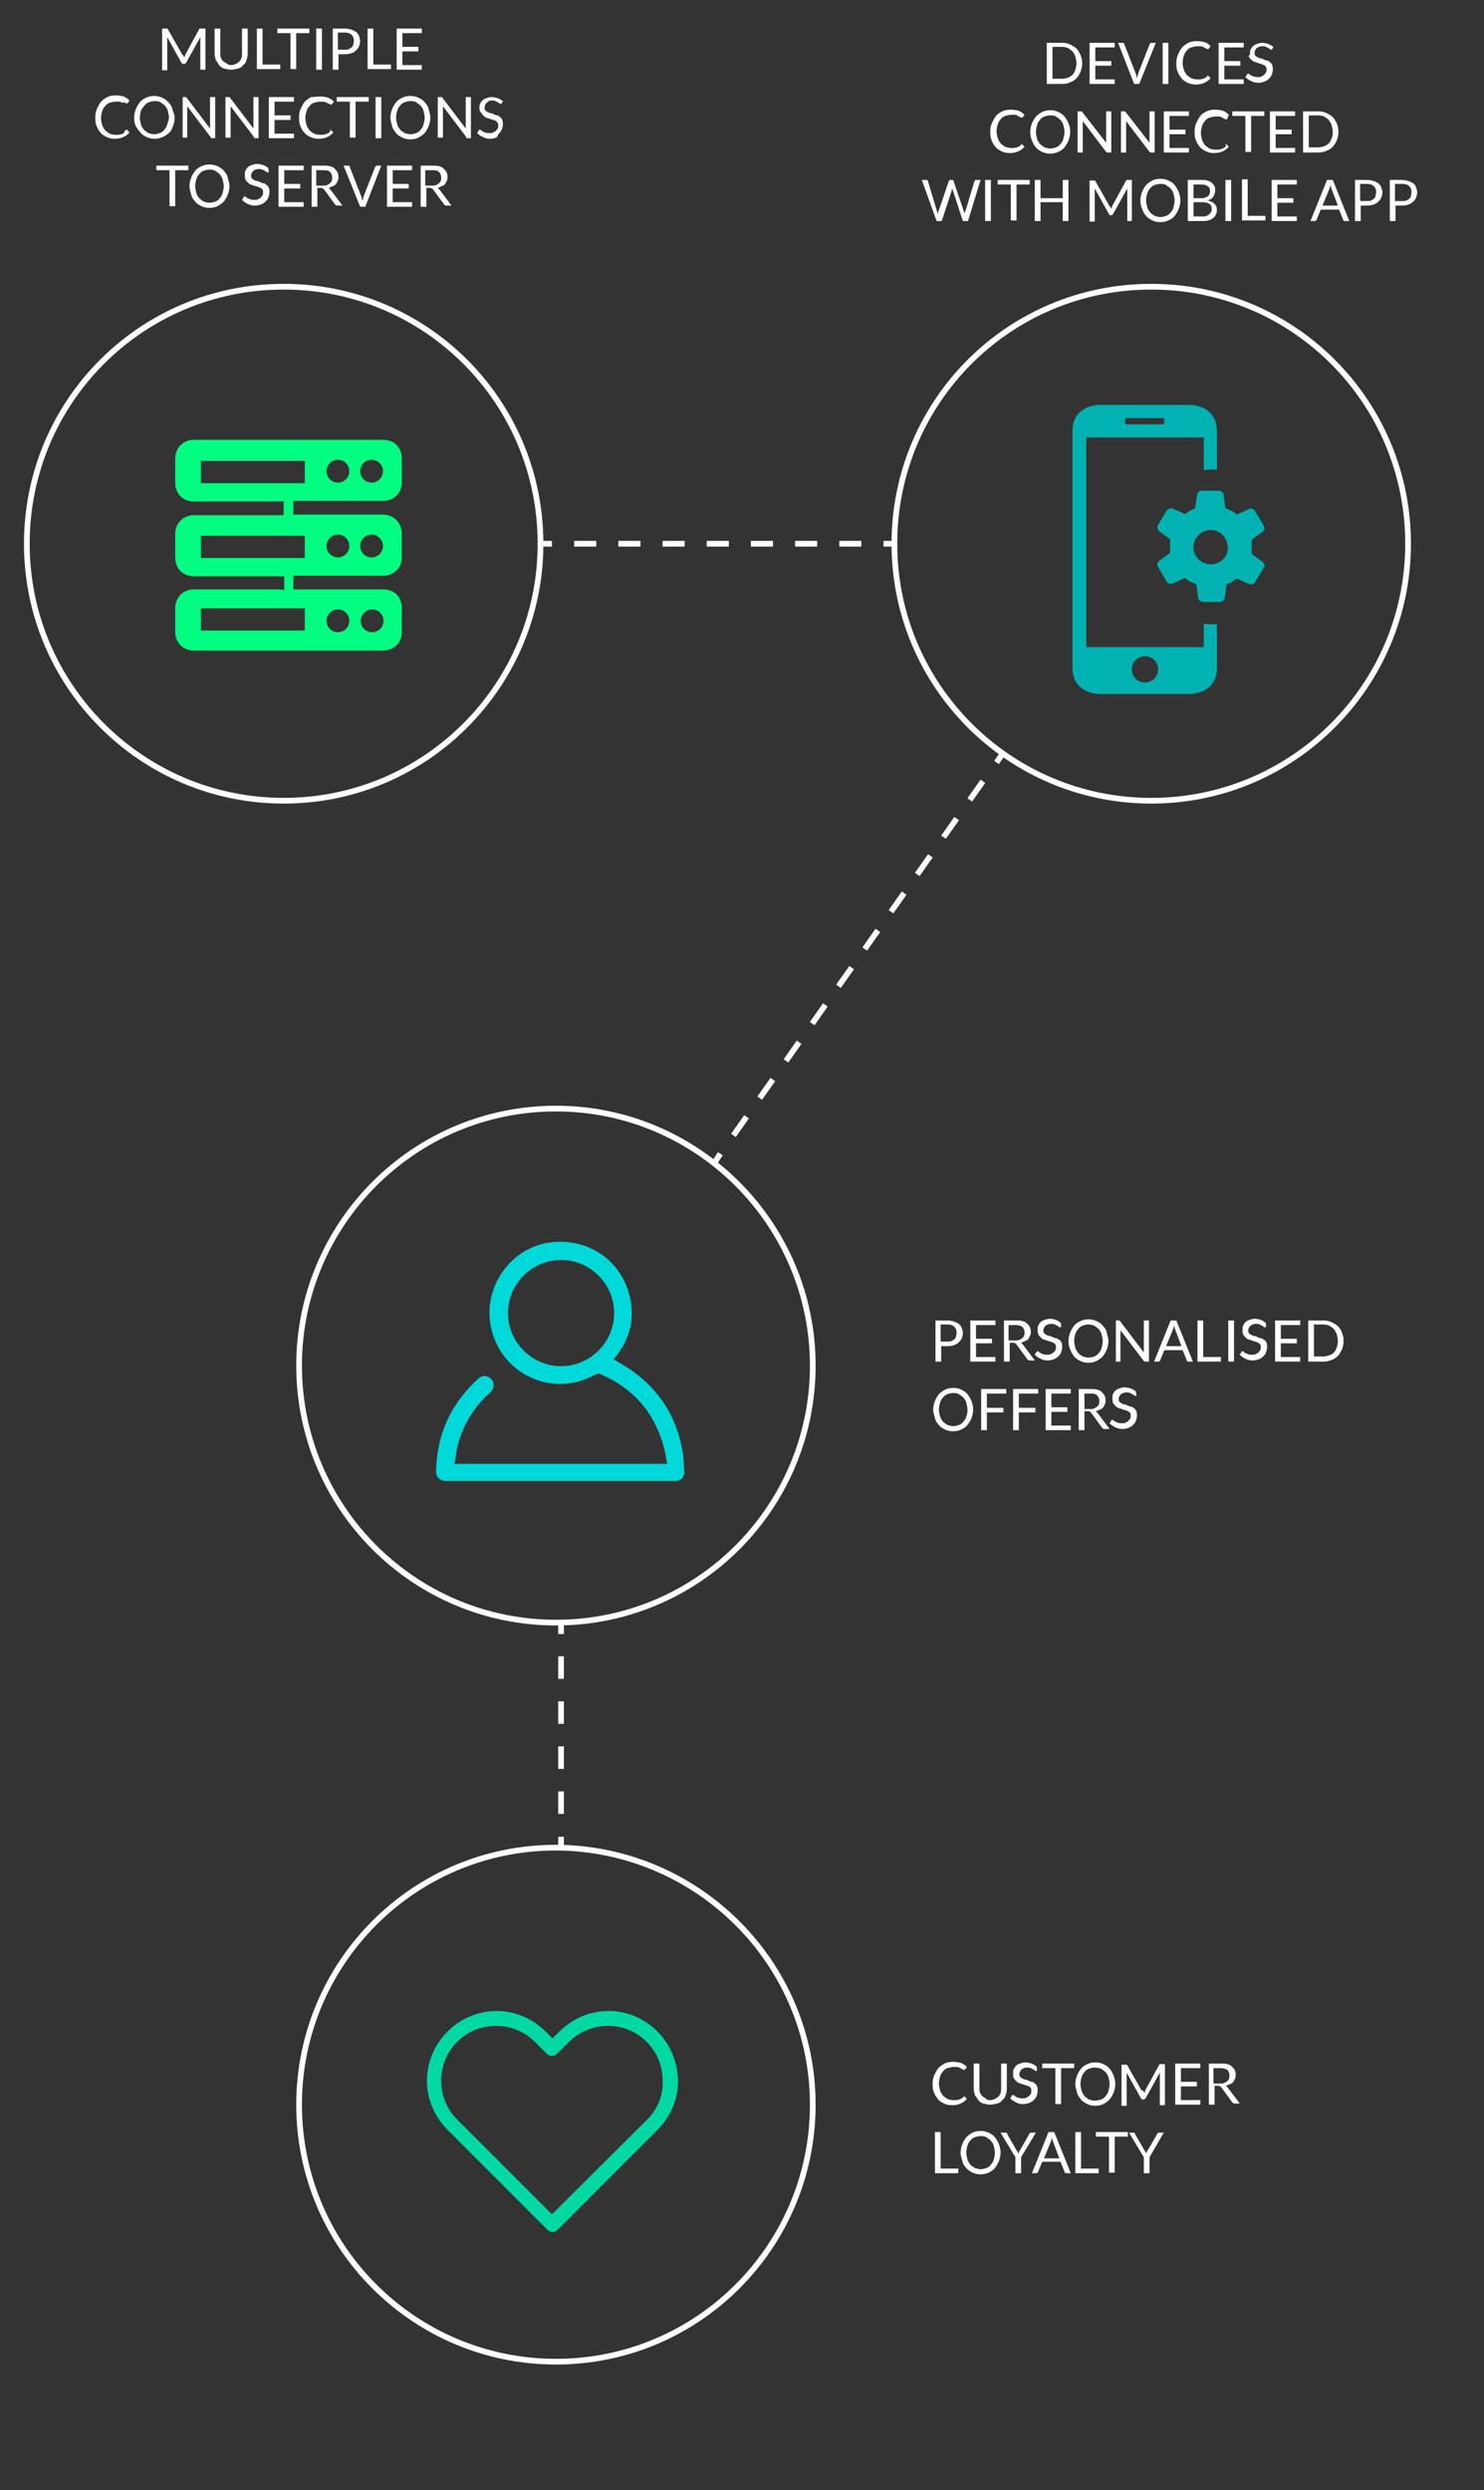 <svg version="1.1" id="svg-p2" xmlns="http://www.w3.org/2000/svg" xmlns:xlink="http://www.w3.org/1999/xlink"
   x="0px" y="0px" viewBox="-6 -18 260 436" width="260" height="436" enable-background="new -6 -18 260 436" xml:space="preserve">
<rect x="-6" y="-18" width="260" height="436" fill="#333333" stroke="none"/>
<g>
  <g>
    <g>
      <line fill="none" stroke="#FFFFFF" x1="88.7" y1="77.2" x2="90.7" y2="77.2"/>
      <line fill="none" stroke="#FFFFFF" stroke-dasharray="3.87,3.87" x1="94.6" y1="77.2" x2="146.8" y2="77.2"/>
      <line fill="none" stroke="#FFFFFF" x1="148.8" y1="77.2" x2="150.8" y2="77.2"/>
    </g>
  </g>
  <g>
    <g>
      <line fill="none" stroke="#FFFFFF" x1="92.3" y1="266.1" x2="92.3" y2="268.1"/>
      <line fill="none" stroke="#FFFFFF" stroke-dasharray="3.941,3.941" x1="92.3" y1="272" x2="92.3" y2="301.6"/>
      <line fill="none" stroke="#FFFFFF" x1="92.3" y1="303.6" x2="92.3" y2="305.6"/>
    </g>
  </g>
  <g>
    <g>
      <line fill="none" stroke="#FFFFFF" x1="119.1" y1="185.7" x2="120.2" y2="184"/>
      <line fill="none" stroke="#FFFFFF" stroke-dasharray="3.993,3.993" x1="122.5" y1="180.8" x2="167.4" y2="117.1"/>
      <line fill="none" stroke="#FFFFFF" x1="168.6" y1="115.5" x2="169.7" y2="113.9"/>
    </g>
  </g>
  <g enable-background="new    ">
    <path fill="#FFFFFF" d="M26.2-8.2c0,0.1,0.1,0.2,0.1,0.3c0-0.1,0.1-0.2,0.1-0.3s0.1-0.2,0.1-0.3l2.4-4.4c0-0.1,0.1-0.1,0.1-0.1
      c0,0,0.1,0,0.2,0H30v7.2h-0.9v-5.3c0-0.1,0-0.1,0-0.2s0-0.2,0-0.2l-2.5,4.5c-0.1,0.1-0.2,0.2-0.4,0.2h-0.1c-0.1,0-0.3-0.1-0.3-0.2
      l-2.5-4.5c0,0.1,0,0.2,0,0.3s0,0.2,0,0.2v5.3h-0.9V-13h0.7c0.1,0,0.2,0,0.2,0c0,0,0.1,0.1,0.1,0.1l2.5,4.4
      C26.1-8.3,26.1-8.3,26.2-8.2z"/>
    <path fill="#FFFFFF" d="M34.5-6.6c0.3,0,0.6-0.1,0.8-0.2c0.2-0.1,0.4-0.2,0.6-0.4s0.3-0.4,0.4-0.6s0.1-0.5,0.1-0.8V-13h1v4.4
      c0,0.4-0.1,0.8-0.2,1.1c-0.1,0.4-0.3,0.7-0.6,0.9c-0.2,0.3-0.5,0.5-0.9,0.6c-0.4,0.1-0.8,0.2-1.2,0.2c-0.4,0-0.8-0.1-1.2-0.2
      c-0.4-0.1-0.7-0.3-0.9-0.6c-0.2-0.3-0.4-0.6-0.6-0.9c-0.1-0.4-0.2-0.7-0.2-1.1V-13h1v4.3c0,0.3,0,0.6,0.1,0.8s0.2,0.5,0.4,0.6
      c0.2,0.2,0.4,0.3,0.6,0.4C33.9-6.7,34.2-6.6,34.5-6.6z"/>
    <path fill="#FFFFFF" d="M40-6.7h3.1v0.8H39V-13h1V-6.7z"/>
    <path fill="#FFFFFF" d="M48.2-13v0.8h-2.3v6.3h-1v-6.3h-2.3V-13H48.2z"/>
    <path fill="#FFFFFF" d="M50.4-5.8h-1V-13h1V-5.8z"/>
    <path fill="#FFFFFF" d="M53.3-8.5v2.7h-1V-13h2.1c0.5,0,0.8,0.1,1.2,0.2c0.3,0.1,0.6,0.3,0.8,0.4c0.2,0.2,0.4,0.4,0.5,0.7
      c0.1,0.3,0.2,0.6,0.2,0.9c0,0.3-0.1,0.6-0.2,0.9c-0.1,0.3-0.3,0.5-0.5,0.7C56.2-9,56-8.8,55.6-8.7c-0.3,0.1-0.7,0.2-1.1,0.2H53.3z
       M53.3-9.3h1.1c0.3,0,0.5,0,0.7-0.1c0.2-0.1,0.4-0.2,0.5-0.3c0.1-0.1,0.3-0.3,0.3-0.5s0.1-0.4,0.1-0.6c0-0.5-0.1-0.8-0.4-1.1
      s-0.7-0.4-1.3-0.4h-1.1V-9.3z"/>
    <path fill="#FFFFFF" d="M59.4-6.7h3.1v0.8h-4.1V-13h1V-6.7z"/>
    <path fill="#FFFFFF" d="M67.9-13v0.8h-3.4v2.4h2.8v0.8h-2.8v2.4h3.4v0.8h-4.4V-13H67.9z"/>
  </g>
  <g enable-background="new    ">
    <path fill="#FFFFFF" d="M16.2,4.7c0.1,0,0.1,0,0.1,0.1l0.4,0.4c-0.3,0.3-0.6,0.6-1.1,0.8c-0.4,0.2-0.9,0.3-1.5,0.3
      c-0.5,0-1-0.1-1.4-0.3s-0.8-0.4-1.1-0.8c-0.3-0.3-0.5-0.7-0.7-1.2c-0.2-0.5-0.2-0.9-0.2-1.5s0.1-1,0.3-1.5
      c0.2-0.4,0.4-0.8,0.7-1.2c0.3-0.3,0.7-0.6,1.1-0.8c0.4-0.2,0.9-0.3,1.5-0.3c0.5,0,1,0.1,1.4,0.2c0.4,0.2,0.7,0.4,1,0.7l-0.3,0.4
      c0,0-0.1,0.1-0.1,0.1c0,0-0.1,0-0.1,0c0,0-0.1,0-0.1,0c0,0-0.1-0.1-0.2-0.1c-0.1,0-0.1-0.1-0.2-0.1C15.5,0,15.4,0,15.3-0.1
      c-0.1,0-0.3-0.1-0.4-0.1c-0.2,0-0.4,0-0.6,0c-0.4,0-0.7,0.1-1.1,0.2c-0.3,0.1-0.6,0.3-0.8,0.6c-0.2,0.2-0.4,0.5-0.5,0.9
      c-0.1,0.3-0.2,0.7-0.2,1.2c0,0.4,0.1,0.8,0.2,1.2c0.1,0.3,0.3,0.6,0.5,0.9c0.2,0.2,0.5,0.4,0.8,0.6c0.3,0.1,0.6,0.2,1,0.2
      c0.2,0,0.4,0,0.6,0c0.2,0,0.3-0.1,0.5-0.1c0.1-0.1,0.3-0.1,0.4-0.2C15.8,5,15.9,4.9,16,4.8C16.1,4.7,16.1,4.7,16.2,4.7z"/>
    <path fill="#FFFFFF" d="M24.6,2.6c0,0.5-0.1,1-0.3,1.5S24,4.9,23.7,5.2C23.3,5.5,23,5.8,22.5,6s-0.9,0.3-1.4,0.3
      c-0.5,0-1-0.1-1.4-0.3c-0.4-0.2-0.8-0.4-1.1-0.8S18,4.5,17.8,4.1s-0.3-0.9-0.3-1.5c0-0.5,0.1-1,0.3-1.5s0.4-0.8,0.7-1.2
      s0.7-0.6,1.1-0.8c0.4-0.2,0.9-0.3,1.4-0.3c0.5,0,1,0.1,1.4,0.3c0.4,0.2,0.8,0.4,1.1,0.8c0.3,0.3,0.6,0.7,0.7,1.2S24.6,2,24.6,2.6z
       M23.6,2.6c0-0.4-0.1-0.8-0.2-1.2c-0.1-0.4-0.3-0.6-0.5-0.9c-0.2-0.2-0.5-0.4-0.8-0.6s-0.7-0.2-1-0.2c-0.4,0-0.7,0.1-1,0.2
      c-0.3,0.1-0.6,0.3-0.8,0.6C19,0.8,18.9,1,18.7,1.4c-0.1,0.3-0.2,0.7-0.2,1.2c0,0.4,0.1,0.8,0.2,1.2s0.3,0.6,0.5,0.9
      c0.2,0.2,0.5,0.4,0.8,0.6c0.3,0.1,0.7,0.2,1,0.2c0.4,0,0.7-0.1,1-0.2c0.3-0.1,0.6-0.3,0.8-0.6c0.2-0.2,0.4-0.5,0.5-0.9
      S23.6,3,23.6,2.6z"/>
    <path fill="#FFFFFF" d="M26.6-1c0,0,0.1,0.1,0.1,0.1l4.1,5.4c0-0.1,0-0.2,0-0.3s0-0.2,0-0.2V-1h0.9v7.2h-0.5c-0.1,0-0.1,0-0.2,0
      S31,6.1,30.9,6l-4.1-5.4c0,0.1,0,0.2,0,0.2s0,0.2,0,0.2v5.1H26V-1h0.5C26.5-1,26.6-1,26.6-1z"/>
    <path fill="#FFFFFF" d="M34.2-1c0,0,0.1,0.1,0.1,0.1l4.1,5.4c0-0.1,0-0.2,0-0.3s0-0.2,0-0.2V-1h0.9v7.2h-0.5c-0.1,0-0.1,0-0.2,0
      S38.5,6.1,38.5,6l-4.1-5.4c0,0.1,0,0.2,0,0.2s0,0.2,0,0.2v5.1h-0.9V-1H34C34.1-1,34.2-1,34.2-1z"/>
    <path fill="#FFFFFF" d="M45.5-1v0.8h-3.4v2.4h2.8v0.8h-2.8v2.4h3.4v0.8h-4.4V-1H45.5z"/>
    <path fill="#FFFFFF" d="M51.9,4.7c0.1,0,0.1,0,0.1,0.1l0.4,0.4c-0.3,0.3-0.6,0.6-1.1,0.8c-0.4,0.2-0.9,0.3-1.5,0.3
      c-0.5,0-1-0.1-1.4-0.3s-0.8-0.4-1.1-0.8c-0.3-0.3-0.5-0.7-0.7-1.2c-0.2-0.5-0.2-0.9-0.2-1.5s0.1-1,0.3-1.5
      c0.2-0.4,0.4-0.8,0.7-1.2c0.3-0.3,0.7-0.6,1.1-0.8C49-1,49.5-1.1,50.1-1.1c0.5,0,1,0.1,1.4,0.2c0.4,0.2,0.7,0.4,1,0.7l-0.3,0.4
      c0,0-0.1,0.1-0.1,0.1c0,0-0.1,0-0.1,0c0,0-0.1,0-0.1,0c0,0-0.1-0.1-0.2-0.1c-0.1,0-0.1-0.1-0.2-0.1C51.3,0,51.2,0,51.1-0.1
      c-0.1,0-0.3-0.1-0.4-0.1c-0.2,0-0.4,0-0.6,0c-0.4,0-0.7,0.1-1.1,0.2c-0.3,0.1-0.6,0.3-0.8,0.6c-0.2,0.2-0.4,0.5-0.5,0.9
      c-0.1,0.3-0.2,0.7-0.2,1.2c0,0.4,0.1,0.8,0.2,1.2c0.1,0.3,0.3,0.6,0.5,0.9c0.2,0.2,0.5,0.4,0.8,0.6c0.3,0.1,0.6,0.2,1,0.2
      c0.2,0,0.4,0,0.6,0c0.2,0,0.3-0.1,0.5-0.1c0.1-0.1,0.3-0.1,0.4-0.2c0.1-0.1,0.3-0.2,0.4-0.3C51.8,4.7,51.9,4.7,51.9,4.7z"/>
    <path fill="#FFFFFF" d="M58.6-1v0.8h-2.3v6.3h-1v-6.3H53V-1H58.6z"/>
    <path fill="#FFFFFF" d="M60.8,6.2h-1V-1h1V6.2z"/>
    <path fill="#FFFFFF" d="M69.4,2.6c0,0.5-0.1,1-0.3,1.5s-0.4,0.8-0.7,1.2c-0.3,0.3-0.7,0.6-1.1,0.8s-0.9,0.3-1.4,0.3
      c-0.5,0-1-0.1-1.4-0.3c-0.4-0.2-0.8-0.4-1.1-0.8s-0.6-0.7-0.7-1.2s-0.3-0.9-0.3-1.5c0-0.5,0.1-1,0.3-1.5s0.4-0.8,0.7-1.2
      s0.7-0.6,1.1-0.8c0.4-0.2,0.9-0.3,1.4-0.3c0.5,0,1,0.1,1.4,0.3c0.4,0.2,0.8,0.4,1.1,0.8c0.3,0.3,0.6,0.7,0.7,1.2S69.4,2,69.4,2.6z
       M68.4,2.6c0-0.4-0.1-0.8-0.2-1.2c-0.1-0.4-0.3-0.6-0.5-0.9c-0.2-0.2-0.5-0.4-0.8-0.6s-0.7-0.2-1-0.2c-0.4,0-0.7,0.1-1,0.2
      c-0.3,0.1-0.6,0.3-0.8,0.6c-0.2,0.2-0.4,0.5-0.5,0.9c-0.1,0.3-0.2,0.7-0.2,1.2c0,0.4,0.1,0.8,0.2,1.2s0.3,0.6,0.5,0.9
      c0.2,0.2,0.5,0.4,0.8,0.6c0.3,0.1,0.7,0.2,1,0.2c0.4,0,0.7-0.1,1-0.2c0.3-0.1,0.6-0.3,0.8-0.6c0.2-0.2,0.4-0.5,0.5-0.9
      S68.4,3,68.4,2.6z"/>
    <path fill="#FFFFFF" d="M71.4-1c0,0,0.1,0.1,0.1,0.1l4.1,5.4c0-0.1,0-0.2,0-0.3s0-0.2,0-0.2V-1h0.9v7.2H76c-0.1,0-0.1,0-0.2,0
      S75.7,6.1,75.7,6l-4.1-5.4c0,0.1,0,0.2,0,0.2s0,0.2,0,0.2v5.1h-0.9V-1h0.5C71.3-1,71.3-1,71.4-1z"/>
    <path fill="#FFFFFF" d="M81.9,0.1c0,0-0.1,0.1-0.1,0.1c0,0-0.1,0-0.1,0c-0.1,0-0.1,0-0.2-0.1c-0.1-0.1-0.2-0.1-0.3-0.2
      c-0.1-0.1-0.3-0.1-0.4-0.2c-0.2-0.1-0.4-0.1-0.6-0.1c-0.2,0-0.4,0-0.6,0.1C79.5-0.1,79.3,0,79.2,0C79.1,0.2,79,0.3,79,0.4
      s-0.1,0.3-0.1,0.4c0,0.2,0,0.4,0.1,0.5s0.2,0.2,0.4,0.3c0.2,0.1,0.3,0.2,0.5,0.2s0.4,0.1,0.6,0.2c0.2,0.1,0.4,0.2,0.6,0.2
      s0.4,0.2,0.5,0.3c0.2,0.1,0.3,0.3,0.4,0.5c0.1,0.2,0.1,0.5,0.1,0.8c0,0.3-0.1,0.6-0.2,0.9c-0.1,0.3-0.3,0.5-0.5,0.7
      S81.2,6,80.9,6.1c-0.3,0.1-0.6,0.2-1,0.2c-0.5,0-0.9-0.1-1.3-0.3c-0.4-0.2-0.7-0.4-1-0.7l0.3-0.5c0,0,0.1-0.1,0.1-0.1
      c0,0,0.1,0,0.1,0c0.1,0,0.1,0,0.2,0.1c0.1,0.1,0.2,0.2,0.3,0.2c0.1,0.1,0.3,0.2,0.5,0.2c0.2,0.1,0.4,0.1,0.7,0.1
      c0.2,0,0.4,0,0.6-0.1c0.2-0.1,0.3-0.2,0.5-0.3c0.1-0.1,0.2-0.3,0.3-0.4c0.1-0.2,0.1-0.3,0.1-0.5c0-0.2,0-0.4-0.1-0.5
      S81,3.3,80.9,3.2c-0.2-0.1-0.3-0.2-0.5-0.2c-0.2-0.1-0.4-0.1-0.6-0.2s-0.4-0.1-0.6-0.2s-0.4-0.2-0.5-0.4c-0.2-0.1-0.3-0.3-0.4-0.5
      C78,1.5,78,1.2,78,0.9c0-0.3,0-0.5,0.1-0.7c0.1-0.2,0.2-0.4,0.4-0.6c0.2-0.2,0.4-0.3,0.7-0.4c0.3-0.1,0.6-0.2,0.9-0.2
      c0.4,0,0.8,0.1,1.1,0.2c0.3,0.1,0.6,0.3,0.9,0.5L81.9,0.1z"/>
  </g>
  <g enable-background="new    ">
    <path fill="#FFFFFF" d="M27,11v0.8h-2.3v6.3h-1v-6.3h-2.3V11H27z"/>
    <path fill="#FFFFFF" d="M34.2,14.6c0,0.5-0.1,1-0.3,1.5s-0.4,0.8-0.7,1.2c-0.3,0.3-0.7,0.6-1.1,0.8s-0.9,0.3-1.4,0.3
      c-0.5,0-1-0.1-1.4-0.3c-0.4-0.2-0.8-0.4-1.1-0.8s-0.6-0.7-0.7-1.2s-0.3-0.9-0.3-1.5c0-0.5,0.1-1,0.3-1.5s0.4-0.8,0.7-1.2
      s0.7-0.6,1.1-0.8c0.4-0.2,0.9-0.3,1.4-0.3c0.5,0,1,0.1,1.4,0.3c0.4,0.2,0.8,0.4,1.1,0.8c0.3,0.3,0.6,0.7,0.7,1.2
      S34.2,14,34.2,14.6z M33.2,14.6c0-0.4-0.1-0.8-0.2-1.2c-0.1-0.4-0.3-0.6-0.5-0.9c-0.2-0.2-0.5-0.4-0.8-0.6s-0.7-0.2-1-0.2
      c-0.4,0-0.7,0.1-1,0.2c-0.3,0.1-0.6,0.3-0.8,0.6c-0.2,0.2-0.4,0.5-0.5,0.9c-0.1,0.3-0.2,0.7-0.2,1.2c0,0.4,0.1,0.8,0.2,1.2
      s0.3,0.6,0.5,0.9c0.2,0.2,0.5,0.4,0.8,0.6c0.3,0.1,0.7,0.2,1,0.2c0.4,0,0.7-0.1,1-0.2c0.3-0.1,0.6-0.3,0.8-0.6
      c0.2-0.2,0.4-0.5,0.5-0.9S33.2,15,33.2,14.6z"/>
    <path fill="#FFFFFF" d="M41.1,12.1c0,0-0.1,0.1-0.1,0.1c0,0-0.1,0-0.1,0c-0.1,0-0.1,0-0.2-0.1c-0.1-0.1-0.2-0.1-0.3-0.2
      c-0.1-0.1-0.3-0.1-0.4-0.2c-0.2-0.1-0.4-0.1-0.6-0.1c-0.2,0-0.4,0-0.6,0.1c-0.2,0.1-0.3,0.1-0.4,0.2c-0.1,0.1-0.2,0.2-0.3,0.4
      s-0.1,0.3-0.1,0.4c0,0.2,0,0.4,0.1,0.5s0.2,0.2,0.4,0.3c0.2,0.1,0.3,0.2,0.5,0.2s0.4,0.1,0.6,0.2c0.2,0.1,0.4,0.2,0.6,0.2
      s0.4,0.2,0.5,0.3c0.2,0.1,0.3,0.3,0.4,0.5c0.1,0.2,0.1,0.5,0.1,0.8c0,0.3-0.1,0.6-0.2,0.9c-0.1,0.3-0.3,0.5-0.5,0.7
      s-0.5,0.4-0.8,0.5c-0.3,0.1-0.6,0.2-1,0.2c-0.5,0-0.9-0.1-1.3-0.3c-0.4-0.2-0.7-0.4-1-0.7l0.3-0.5c0,0,0.1-0.1,0.1-0.1
      c0,0,0.1,0,0.1,0c0.1,0,0.1,0,0.2,0.1c0.1,0.1,0.2,0.2,0.3,0.2c0.1,0.1,0.3,0.2,0.5,0.2c0.2,0.1,0.4,0.1,0.7,0.1
      c0.2,0,0.4,0,0.6-0.1c0.2-0.1,0.3-0.2,0.5-0.3c0.1-0.1,0.2-0.3,0.3-0.4c0.1-0.2,0.1-0.3,0.1-0.5c0-0.2,0-0.4-0.1-0.5
      s-0.2-0.3-0.4-0.3c-0.2-0.1-0.3-0.2-0.5-0.2c-0.2-0.1-0.4-0.1-0.6-0.2s-0.4-0.1-0.6-0.2s-0.4-0.2-0.5-0.4
      c-0.2-0.1-0.3-0.3-0.4-0.5c-0.1-0.2-0.1-0.5-0.1-0.8c0-0.3,0-0.5,0.1-0.7c0.1-0.2,0.2-0.4,0.4-0.6c0.2-0.2,0.4-0.3,0.7-0.4
      c0.3-0.1,0.6-0.2,0.9-0.2c0.4,0,0.8,0.1,1.1,0.2c0.3,0.1,0.6,0.3,0.9,0.5L41.1,12.1z"/>
    <path fill="#FFFFFF" d="M47.2,11v0.8h-3.4v2.4h2.8v0.8h-2.8v2.4h3.4v0.8h-4.4V11H47.2z"/>
    <path fill="#FFFFFF" d="M49.6,15.2v3h-1V11h2c0.5,0,0.8,0,1.2,0.1s0.6,0.2,0.8,0.4c0.2,0.2,0.4,0.4,0.5,0.6
      c0.1,0.2,0.2,0.5,0.2,0.8c0,0.3,0,0.5-0.1,0.7c-0.1,0.2-0.2,0.4-0.3,0.6c-0.2,0.2-0.3,0.3-0.6,0.4c-0.2,0.1-0.5,0.2-0.7,0.3
      c0.1,0.1,0.2,0.2,0.3,0.3l2.1,2.8h-0.9c-0.2,0-0.3-0.1-0.4-0.2l-1.9-2.6c-0.1-0.1-0.1-0.1-0.2-0.2c-0.1,0-0.2-0.1-0.3-0.1H49.6z
       M49.6,14.5h1c0.3,0,0.5,0,0.7-0.1c0.2-0.1,0.4-0.2,0.5-0.3s0.3-0.3,0.3-0.4c0.1-0.2,0.1-0.4,0.1-0.6c0-0.4-0.1-0.7-0.4-1
      s-0.7-0.3-1.3-0.3h-1.1V14.5z"/>
    <path fill="#FFFFFF" d="M54.2,11h0.8c0.1,0,0.2,0,0.2,0.1c0.1,0,0.1,0.1,0.1,0.2l2,5.1c0,0.1,0.1,0.2,0.1,0.4
      c0,0.1,0.1,0.3,0.1,0.4c0-0.1,0.1-0.3,0.1-0.4c0-0.1,0.1-0.3,0.1-0.4l2-5.1c0-0.1,0.1-0.1,0.1-0.2c0.1,0,0.1-0.1,0.2-0.1h0.8
      L58,18.2h-0.9L54.2,11z"/>
    <path fill="#FFFFFF" d="M66.2,11v0.8h-3.4v2.4h2.8v0.8h-2.8v2.4h3.4v0.8h-4.4V11H66.2z"/>
    <path fill="#FFFFFF" d="M68.7,15.2v3h-1V11h2c0.5,0,0.8,0,1.2,0.1s0.6,0.2,0.8,0.4c0.2,0.2,0.4,0.4,0.5,0.6
      c0.1,0.2,0.2,0.5,0.2,0.8c0,0.3,0,0.5-0.1,0.7c-0.1,0.2-0.2,0.4-0.3,0.6c-0.2,0.2-0.3,0.3-0.6,0.4c-0.2,0.1-0.5,0.2-0.7,0.3
      c0.1,0.1,0.2,0.2,0.3,0.3l2.1,2.8h-0.9c-0.2,0-0.3-0.1-0.4-0.2l-1.9-2.6c-0.1-0.1-0.1-0.1-0.2-0.2c-0.1,0-0.2-0.1-0.3-0.1H68.7z
       M68.7,14.5h1c0.3,0,0.5,0,0.7-0.1c0.2-0.1,0.4-0.2,0.5-0.3s0.3-0.3,0.3-0.4c0.1-0.2,0.1-0.4,0.1-0.6c0-0.4-0.1-0.7-0.4-1
      s-0.7-0.3-1.3-0.3h-1.1V14.5z"/>
  </g>
  <g enable-background="new    ">
    <path fill="#FFFFFF" d="M183.6-6.9c0,0.5-0.1,1-0.3,1.5c-0.2,0.4-0.4,0.8-0.7,1.1c-0.3,0.3-0.7,0.6-1.1,0.7
      c-0.4,0.2-0.9,0.3-1.4,0.3h-2.7v-7.2h2.7c0.5,0,1,0.1,1.4,0.3s0.8,0.4,1.1,0.7c0.3,0.3,0.5,0.7,0.7,1.1
      C183.5-7.9,183.6-7.5,183.6-6.9z M182.6-6.9c0-0.4-0.1-0.8-0.2-1.2s-0.3-0.6-0.5-0.9c-0.2-0.2-0.5-0.4-0.8-0.6
      c-0.3-0.1-0.7-0.2-1-0.2h-1.7v5.6h1.7c0.4,0,0.7-0.1,1-0.2c0.3-0.1,0.6-0.3,0.8-0.5c0.2-0.2,0.4-0.5,0.5-0.9S182.6-6.5,182.6-6.9z
      "/>
    <path fill="#FFFFFF" d="M189.3-10.5v0.8h-3.4v2.4h2.8v0.8h-2.8v2.4h3.4v0.8h-4.4v-7.2H189.3z"/>
    <path fill="#FFFFFF" d="M189.9-10.5h0.8c0.1,0,0.2,0,0.2,0.1c0.1,0,0.1,0.1,0.1,0.2l2,5.1c0,0.1,0.1,0.2,0.1,0.4
      c0,0.1,0.1,0.3,0.1,0.4c0-0.1,0.1-0.3,0.1-0.4c0-0.1,0.1-0.3,0.1-0.4l2-5.1c0-0.1,0.1-0.1,0.1-0.2c0.1,0,0.1-0.1,0.2-0.1h0.8
      l-2.9,7.2h-0.9L189.9-10.5z"/>
    <path fill="#FFFFFF" d="M198.7-3.3h-1v-7.2h1V-3.3z"/>
    <path fill="#FFFFFF" d="M205.6-4.8c0.1,0,0.1,0,0.1,0.1l0.4,0.4c-0.3,0.3-0.6,0.6-1.1,0.8c-0.4,0.2-0.9,0.3-1.5,0.3
      c-0.5,0-1-0.1-1.4-0.3s-0.8-0.4-1.1-0.8s-0.5-0.7-0.7-1.2c-0.2-0.5-0.2-0.9-0.2-1.5s0.1-1,0.3-1.5c0.2-0.4,0.4-0.8,0.7-1.2
      c0.3-0.3,0.7-0.6,1.1-0.8c0.4-0.2,0.9-0.3,1.5-0.3c0.5,0,1,0.1,1.4,0.2s0.7,0.4,1,0.7l-0.3,0.4c0,0-0.1,0.1-0.1,0.1
      c0,0-0.1,0-0.1,0c0,0-0.1,0-0.1,0c0,0-0.1-0.1-0.2-0.1c-0.1,0-0.1-0.1-0.2-0.1c-0.1-0.1-0.2-0.1-0.3-0.2c-0.1,0-0.3-0.1-0.4-0.1
      c-0.2,0-0.4,0-0.6,0c-0.4,0-0.7,0.1-1.1,0.2c-0.3,0.1-0.6,0.3-0.8,0.6c-0.2,0.2-0.4,0.5-0.5,0.9c-0.1,0.3-0.2,0.7-0.2,1.2
      c0,0.4,0.1,0.8,0.2,1.2c0.1,0.3,0.3,0.6,0.5,0.9c0.2,0.2,0.5,0.4,0.8,0.6c0.3,0.1,0.6,0.2,1,0.2c0.2,0,0.4,0,0.6,0
      c0.2,0,0.3-0.1,0.5-0.1c0.1-0.1,0.3-0.1,0.4-0.2c0.1-0.1,0.3-0.2,0.4-0.3C205.5-4.8,205.6-4.8,205.6-4.8z"/>
    <path fill="#FFFFFF" d="M211.9-10.5v0.8h-3.4v2.4h2.8v0.8h-2.8v2.4h3.4v0.8h-4.4v-7.2H211.9z"/>
    <path fill="#FFFFFF" d="M216.9-9.4c0,0-0.1,0.1-0.1,0.1c0,0-0.1,0-0.1,0c-0.1,0-0.1,0-0.2-0.1c-0.1-0.1-0.2-0.1-0.3-0.2
      c-0.1-0.1-0.3-0.1-0.4-0.2c-0.2-0.1-0.4-0.1-0.6-0.1c-0.2,0-0.4,0-0.6,0.1s-0.3,0.1-0.4,0.2c-0.1,0.1-0.2,0.2-0.3,0.4
      s-0.1,0.3-0.1,0.4c0,0.2,0,0.4,0.1,0.5c0.1,0.1,0.2,0.2,0.4,0.3c0.2,0.1,0.3,0.2,0.5,0.2s0.4,0.1,0.6,0.2c0.2,0.1,0.4,0.2,0.6,0.2
      s0.4,0.2,0.5,0.3c0.2,0.1,0.3,0.3,0.4,0.5s0.1,0.5,0.1,0.8c0,0.3-0.1,0.6-0.2,0.9c-0.1,0.3-0.3,0.5-0.5,0.7s-0.5,0.4-0.8,0.5
      c-0.3,0.1-0.6,0.2-1,0.2c-0.5,0-0.9-0.1-1.3-0.3c-0.4-0.2-0.7-0.4-1-0.7l0.3-0.5c0,0,0.1-0.1,0.1-0.1c0,0,0.1,0,0.1,0
      c0.1,0,0.1,0,0.2,0.1c0.1,0.1,0.2,0.2,0.3,0.2s0.3,0.2,0.5,0.2c0.2,0.1,0.4,0.1,0.7,0.1c0.2,0,0.4,0,0.6-0.1
      c0.2-0.1,0.3-0.2,0.5-0.3c0.1-0.1,0.2-0.3,0.3-0.4s0.1-0.3,0.1-0.5c0-0.2,0-0.4-0.1-0.5c-0.1-0.1-0.2-0.3-0.4-0.3
      c-0.2-0.1-0.3-0.2-0.5-0.2c-0.2-0.1-0.4-0.1-0.6-0.2s-0.4-0.1-0.6-0.2s-0.4-0.2-0.5-0.4c-0.2-0.1-0.3-0.3-0.4-0.5S213-8.3,213-8.6
      c0-0.3,0-0.5,0.1-0.7c0.1-0.2,0.2-0.4,0.4-0.6c0.2-0.2,0.4-0.3,0.7-0.4s0.6-0.2,0.9-0.2c0.4,0,0.8,0.1,1.1,0.2
      c0.3,0.1,0.6,0.3,0.9,0.5L216.9-9.4z"/>
  </g>
  <g enable-background="new    ">
    <path fill="#FFFFFF" d="M173,7.2c0.1,0,0.1,0,0.1,0.1l0.4,0.4c-0.3,0.3-0.6,0.6-1.1,0.8c-0.4,0.2-0.9,0.3-1.5,0.3
      c-0.5,0-1-0.1-1.4-0.3s-0.8-0.4-1.1-0.8c-0.3-0.3-0.5-0.7-0.7-1.2s-0.2-0.9-0.2-1.5s0.1-1,0.3-1.5c0.2-0.4,0.4-0.8,0.7-1.2
      s0.7-0.6,1.1-0.8s0.9-0.3,1.5-0.3c0.5,0,1,0.1,1.4,0.2c0.4,0.2,0.7,0.4,1,0.7l-0.3,0.4c0,0,0,0.1-0.1,0.1s-0.1,0-0.1,0
      c0,0-0.1,0-0.1,0c0,0-0.1-0.1-0.2-0.1c-0.1,0-0.1-0.1-0.2-0.1c-0.1-0.1-0.2-0.1-0.3-0.2s-0.3-0.1-0.4-0.1s-0.4,0-0.6,0
      c-0.4,0-0.7,0.1-1.1,0.2c-0.3,0.1-0.6,0.3-0.8,0.6c-0.2,0.2-0.4,0.5-0.5,0.9c-0.1,0.3-0.2,0.7-0.2,1.2c0,0.4,0.1,0.8,0.2,1.2
      c0.1,0.3,0.3,0.6,0.5,0.9c0.2,0.2,0.5,0.4,0.8,0.6c0.3,0.1,0.6,0.2,1,0.2c0.2,0,0.4,0,0.6,0c0.2,0,0.3-0.1,0.5-0.1
      c0.1-0.1,0.3-0.1,0.4-0.2c0.1-0.1,0.3-0.2,0.4-0.3C172.9,7.2,173,7.2,173,7.2z"/>
    <path fill="#FFFFFF" d="M181.5,5.1c0,0.5-0.1,1-0.3,1.5s-0.4,0.8-0.7,1.2s-0.7,0.6-1.1,0.8c-0.4,0.2-0.9,0.3-1.4,0.3
      c-0.5,0-1-0.1-1.4-0.3s-0.8-0.4-1.1-0.8c-0.3-0.3-0.5-0.7-0.7-1.2s-0.3-0.9-0.3-1.5c0-0.5,0.1-1,0.3-1.5s0.4-0.8,0.7-1.2
      c0.3-0.3,0.7-0.6,1.1-0.8c0.4-0.2,0.9-0.3,1.4-0.3c0.5,0,1,0.1,1.4,0.3c0.4,0.2,0.8,0.4,1.1,0.8s0.5,0.7,0.7,1.2
      S181.5,4.5,181.5,5.1z M180.5,5.1c0-0.4-0.1-0.8-0.2-1.2c-0.1-0.4-0.3-0.6-0.5-0.9c-0.2-0.2-0.5-0.4-0.8-0.6s-0.7-0.2-1-0.2
      c-0.4,0-0.7,0.1-1,0.2c-0.3,0.1-0.6,0.3-0.8,0.6c-0.2,0.2-0.4,0.5-0.5,0.9c-0.1,0.3-0.2,0.7-0.2,1.2c0,0.4,0.1,0.8,0.2,1.2
      s0.3,0.6,0.5,0.9c0.2,0.2,0.5,0.4,0.8,0.6c0.3,0.1,0.7,0.2,1,0.2c0.4,0,0.7-0.1,1-0.2c0.3-0.1,0.6-0.3,0.8-0.6
      c0.2-0.2,0.4-0.5,0.5-0.9S180.5,5.5,180.5,5.1z"/>
    <path fill="#FFFFFF" d="M183.5,1.5c0,0,0.1,0.1,0.1,0.1l4.2,5.4c0-0.1,0-0.2,0-0.3c0-0.1,0-0.2,0-0.2V1.5h0.9v7.2h-0.5
      c-0.1,0-0.1,0-0.2,0s-0.1-0.1-0.2-0.1l-4.1-5.4c0,0.1,0,0.2,0,0.2c0,0.1,0,0.2,0,0.2v5.1h-0.9V1.5h0.5
      C183.4,1.5,183.5,1.5,183.5,1.5z"/>
    <path fill="#FFFFFF" d="M191.1,1.5c0,0,0.1,0.1,0.1,0.1l4.2,5.4c0-0.1,0-0.2,0-0.3c0-0.1,0-0.2,0-0.2V1.5h0.9v7.2h-0.5
      c-0.1,0-0.1,0-0.2,0s-0.1-0.1-0.2-0.1l-4.1-5.4c0,0.1,0,0.2,0,0.2c0,0.1,0,0.2,0,0.2v5.1h-0.9V1.5h0.5C191,1.5,191,1.5,191.1,1.5z
      "/>
    <path fill="#FFFFFF" d="M202.3,1.5v0.8h-3.4v2.4h2.8v0.8h-2.8v2.4h3.4v0.8h-4.4V1.5H202.3z"/>
    <path fill="#FFFFFF" d="M208.8,7.2c0.1,0,0.1,0,0.1,0.1l0.4,0.4c-0.3,0.3-0.6,0.6-1.1,0.8c-0.4,0.2-0.9,0.3-1.5,0.3
      c-0.5,0-1-0.1-1.4-0.3s-0.8-0.4-1.1-0.8c-0.3-0.3-0.5-0.7-0.7-1.2s-0.2-0.9-0.2-1.5s0.1-1,0.3-1.5c0.2-0.4,0.4-0.8,0.7-1.2
      s0.7-0.6,1.1-0.8s0.9-0.3,1.5-0.3c0.5,0,1,0.1,1.4,0.2c0.4,0.2,0.7,0.4,1,0.7L209,2.8c0,0,0,0.1-0.1,0.1s-0.1,0-0.1,0
      c0,0-0.1,0-0.1,0c0,0-0.1-0.1-0.2-0.1c-0.1,0-0.1-0.1-0.2-0.1c-0.1-0.1-0.2-0.1-0.3-0.2s-0.3-0.1-0.4-0.1s-0.4,0-0.6,0
      c-0.4,0-0.7,0.1-1.1,0.2c-0.3,0.1-0.6,0.3-0.8,0.6c-0.2,0.2-0.4,0.5-0.5,0.9c-0.1,0.3-0.2,0.7-0.2,1.2c0,0.4,0.1,0.8,0.2,1.2
      c0.1,0.3,0.3,0.6,0.5,0.9c0.2,0.2,0.5,0.4,0.8,0.6c0.3,0.1,0.6,0.2,1,0.2c0.2,0,0.4,0,0.6,0c0.2,0,0.3-0.1,0.5-0.1
      c0.1-0.1,0.3-0.1,0.4-0.2c0.1-0.1,0.3-0.2,0.4-0.3C208.7,7.2,208.7,7.2,208.8,7.2z"/>
    <path fill="#FFFFFF" d="M215.5,1.5v0.8h-2.3v6.3h-1V2.3h-2.3V1.5H215.5z"/>
    <path fill="#FFFFFF" d="M220.9,1.5v0.8h-3.4v2.4h2.8v0.8h-2.8v2.4h3.4v0.8h-4.4V1.5H220.9z"/>
    <path fill="#FFFFFF" d="M228.5,5.1c0,0.5-0.1,1-0.3,1.5c-0.2,0.4-0.4,0.8-0.7,1.1c-0.3,0.3-0.7,0.6-1.1,0.7
      c-0.4,0.2-0.9,0.3-1.4,0.3h-2.7V1.5h2.7c0.5,0,1,0.1,1.4,0.3c0.4,0.2,0.8,0.4,1.1,0.7c0.3,0.3,0.5,0.7,0.7,1.1
      C228.4,4.1,228.5,4.5,228.5,5.1z M227.5,5.1c0-0.4-0.1-0.8-0.2-1.2c-0.1-0.3-0.3-0.6-0.5-0.9c-0.2-0.2-0.5-0.4-0.8-0.6
      c-0.3-0.1-0.7-0.2-1-0.2h-1.7v5.6h1.7c0.4,0,0.7-0.1,1-0.2c0.3-0.1,0.6-0.3,0.8-0.5c0.2-0.2,0.4-0.5,0.5-0.9
      C227.5,5.9,227.5,5.5,227.5,5.1z"/>
  </g>
  <g enable-background="new    ">
    <path fill="#FFFFFF" d="M155.5,13.5h0.8c0.1,0,0.2,0,0.2,0.1c0.1,0,0.1,0.1,0.1,0.2l1.5,5c0,0.1,0.1,0.2,0.1,0.3
      c0,0.1,0,0.2,0.1,0.3c0-0.1,0-0.2,0.1-0.3c0-0.1,0-0.2,0.1-0.3l1.7-5c0-0.1,0.1-0.1,0.1-0.2c0.1,0,0.1-0.1,0.2-0.1h0.3
      c0.1,0,0.2,0,0.2,0.1c0.1,0,0.1,0.1,0.1,0.2l1.7,5c0.1,0.2,0.1,0.4,0.2,0.6c0-0.1,0-0.2,0.1-0.3c0-0.1,0-0.2,0.1-0.3l1.5-5
      c0-0.1,0.1-0.1,0.1-0.2c0.1,0,0.1-0.1,0.2-0.1h0.8l-2.2,7.2h-0.9l-1.8-5.5c0-0.1-0.1-0.2-0.1-0.4c0,0.1,0,0.1,0,0.2
      c0,0.1,0,0.1,0,0.2l-1.8,5.5h-0.9L155.5,13.5z"/>
    <path fill="#FFFFFF" d="M167.6,20.7h-1v-7.2h1V20.7z"/>
    <path fill="#FFFFFF" d="M174.4,13.5v0.8h-2.3v6.3h-1v-6.3h-2.3v-0.8H174.4z"/>
    <path fill="#FFFFFF" d="M181.2,20.7h-1v-3.3h-3.9v3.3h-1v-7.2h1v3.2h3.9v-3.2h1V20.7z"/>
    <path fill="#FFFFFF" d="M188.6,18.3c0,0.1,0.1,0.2,0.1,0.3c0-0.1,0.1-0.2,0.1-0.3c0-0.1,0.1-0.2,0.1-0.3l2.4-4.4
      c0-0.1,0.1-0.1,0.1-0.1s0.1,0,0.2,0h0.7v7.2h-0.8v-5.3c0-0.1,0-0.1,0-0.2c0-0.1,0-0.2,0-0.2l-2.5,4.5c-0.1,0.1-0.2,0.2-0.3,0.2
      h-0.1c-0.1,0-0.3-0.1-0.3-0.2l-2.5-4.5c0,0.1,0,0.2,0,0.3s0,0.2,0,0.2v5.3h-0.9v-7.2h0.7c0.1,0,0.2,0,0.2,0s0.1,0.1,0.1,0.1
      l2.5,4.4C188.5,18.2,188.5,18.2,188.6,18.3z"/>
    <path fill="#FFFFFF" d="M200.8,17.1c0,0.5-0.1,1-0.3,1.5s-0.4,0.8-0.7,1.2s-0.7,0.6-1.1,0.8c-0.4,0.2-0.9,0.3-1.4,0.3
      c-0.5,0-1-0.1-1.4-0.3s-0.8-0.4-1.1-0.8c-0.3-0.3-0.5-0.7-0.7-1.2s-0.3-0.9-0.3-1.5c0-0.5,0.1-1,0.3-1.5s0.4-0.8,0.7-1.2
      c0.3-0.3,0.7-0.6,1.1-0.8c0.4-0.2,0.9-0.3,1.4-0.3c0.5,0,1,0.1,1.4,0.3c0.4,0.2,0.8,0.4,1.1,0.8s0.5,0.7,0.7,1.2
      S200.8,16.5,200.8,17.1z M199.8,17.1c0-0.4-0.1-0.8-0.2-1.2c-0.1-0.4-0.3-0.6-0.5-0.9c-0.2-0.2-0.5-0.4-0.8-0.6s-0.7-0.2-1-0.2
      c-0.4,0-0.7,0.1-1,0.2c-0.3,0.1-0.6,0.3-0.8,0.6c-0.2,0.2-0.4,0.5-0.5,0.9c-0.1,0.3-0.2,0.7-0.2,1.2c0,0.4,0.1,0.8,0.2,1.2
      s0.3,0.6,0.5,0.9c0.2,0.2,0.5,0.4,0.8,0.6c0.3,0.1,0.7,0.2,1,0.2c0.4,0,0.7-0.1,1-0.2c0.3-0.1,0.6-0.3,0.8-0.6
      c0.2-0.2,0.4-0.5,0.5-0.9S199.8,17.5,199.8,17.1z"/>
    <path fill="#FFFFFF" d="M202.1,20.7v-7.2h2.3c0.4,0,0.8,0,1.1,0.1s0.6,0.2,0.8,0.4s0.4,0.4,0.5,0.6c0.1,0.2,0.1,0.5,0.1,0.8
      c0,0.2,0,0.3-0.1,0.5s-0.1,0.3-0.2,0.5s-0.3,0.3-0.4,0.4s-0.4,0.2-0.6,0.3c0.5,0.1,0.9,0.3,1.2,0.6s0.4,0.6,0.4,1.1
      c0,0.3-0.1,0.6-0.2,0.8c-0.1,0.2-0.3,0.5-0.5,0.6c-0.2,0.2-0.5,0.3-0.8,0.4s-0.7,0.1-1.1,0.1H202.1z M203.1,16.7h1.3
      c0.3,0,0.5,0,0.7-0.1c0.2-0.1,0.4-0.1,0.5-0.2c0.1-0.1,0.2-0.2,0.3-0.4s0.1-0.3,0.1-0.5c0-0.4-0.1-0.7-0.4-0.9
      c-0.3-0.2-0.6-0.3-1.2-0.3h-1.3V16.7z M203.1,17.4v2.5h1.6c0.3,0,0.5,0,0.7-0.1s0.4-0.2,0.5-0.3c0.1-0.1,0.2-0.3,0.3-0.4
      c0.1-0.2,0.1-0.3,0.1-0.5c0-0.4-0.1-0.7-0.4-0.9s-0.7-0.3-1.2-0.3H203.1z"/>
    <path fill="#FFFFFF" d="M209.7,20.7h-1v-7.2h1V20.7z"/>
    <path fill="#FFFFFF" d="M212.6,19.8h3.1v0.8h-4.1v-7.2h1V19.8z"/>
    <path fill="#FFFFFF" d="M221.2,13.5v0.8h-3.4v2.4h2.8v0.8h-2.8v2.4h3.4v0.8h-4.4v-7.2H221.2z"/>
    <path fill="#FFFFFF" d="M230.4,20.7h-0.8c-0.1,0-0.2,0-0.2-0.1c-0.1,0-0.1-0.1-0.1-0.2l-0.7-1.7h-3.2l-0.7,1.7
      c0,0.1-0.1,0.1-0.1,0.2c-0.1,0-0.1,0.1-0.2,0.1h-0.8l2.9-7.2h1L230.4,20.7z M225.7,18h2.7l-1.1-2.9c-0.1-0.2-0.1-0.4-0.2-0.7
      c0,0.1-0.1,0.3-0.1,0.4c0,0.1-0.1,0.2-0.1,0.3L225.7,18z"/>
    <path fill="#FFFFFF" d="M232.4,18v2.7h-1v-7.2h2.1c0.5,0,0.8,0.1,1.2,0.2c0.3,0.1,0.6,0.3,0.8,0.4c0.2,0.2,0.4,0.4,0.5,0.7
      c0.1,0.3,0.2,0.6,0.2,0.9c0,0.3-0.1,0.6-0.2,0.9c-0.1,0.3-0.3,0.5-0.5,0.7c-0.2,0.2-0.5,0.4-0.8,0.5c-0.3,0.1-0.7,0.2-1.1,0.2
      H232.4z M232.4,17.2h1.1c0.3,0,0.5,0,0.7-0.1c0.2-0.1,0.4-0.2,0.5-0.3c0.1-0.1,0.3-0.3,0.3-0.5s0.1-0.4,0.1-0.6
      c0-0.5-0.1-0.8-0.4-1.1c-0.3-0.3-0.7-0.4-1.3-0.4h-1.1V17.2z"/>
    <path fill="#FFFFFF" d="M238.5,18v2.7h-1v-7.2h2.1c0.5,0,0.8,0.1,1.2,0.2c0.3,0.1,0.6,0.3,0.8,0.4s0.4,0.4,0.5,0.7
      c0.1,0.3,0.2,0.6,0.2,0.9c0,0.3-0.1,0.6-0.2,0.9c-0.1,0.3-0.3,0.5-0.5,0.7c-0.2,0.2-0.5,0.4-0.8,0.5c-0.3,0.1-0.7,0.2-1.1,0.2
      H238.5z M238.5,17.2h1.2c0.3,0,0.5,0,0.7-0.1s0.4-0.2,0.5-0.3s0.3-0.3,0.3-0.5s0.1-0.4,0.1-0.6c0-0.5-0.1-0.8-0.4-1.1
      c-0.3-0.3-0.7-0.4-1.3-0.4h-1.2V17.2z"/>
  </g>
  <g enable-background="new    ">
    <path fill="#FFFFFF" d="M158.9,217.7v2.7h-1v-7.2h2.1c0.5,0,0.8,0.1,1.2,0.2c0.3,0.1,0.6,0.3,0.8,0.4c0.2,0.2,0.4,0.4,0.5,0.7
      c0.1,0.3,0.2,0.6,0.2,0.9c0,0.3-0.1,0.6-0.2,0.9c-0.1,0.3-0.3,0.5-0.5,0.7c-0.2,0.2-0.5,0.4-0.8,0.5c-0.3,0.1-0.7,0.2-1.1,0.2
      H158.9z M158.9,216.9h1.1c0.3,0,0.5,0,0.7-0.1s0.4-0.2,0.5-0.3c0.1-0.1,0.3-0.3,0.3-0.5s0.1-0.4,0.1-0.6c0-0.5-0.1-0.8-0.4-1.1
      s-0.7-0.4-1.3-0.4h-1.1V216.9z"/>
    <path fill="#FFFFFF" d="M168.4,213.2v0.8H165v2.4h2.8v0.8H165v2.4h3.4v0.8H164v-7.2H168.4z"/>
    <path fill="#FFFFFF" d="M170.9,217.4v3h-1v-7.2h2c0.5,0,0.8,0,1.2,0.1s0.6,0.2,0.8,0.4c0.2,0.2,0.4,0.4,0.5,0.6
      c0.1,0.2,0.2,0.5,0.2,0.8c0,0.3,0,0.5-0.1,0.7c-0.1,0.2-0.2,0.4-0.3,0.6c-0.2,0.2-0.3,0.3-0.6,0.4c-0.2,0.1-0.5,0.2-0.7,0.3
      c0.1,0.1,0.2,0.2,0.3,0.3l2.1,2.8h-0.9c-0.2,0-0.3-0.1-0.4-0.2l-1.9-2.6c-0.1-0.1-0.1-0.1-0.2-0.2c-0.1,0-0.2-0.1-0.3-0.1H170.9z
       M170.9,216.7h1c0.3,0,0.5,0,0.7-0.1s0.4-0.2,0.5-0.3s0.3-0.3,0.3-0.4c0.1-0.2,0.1-0.4,0.1-0.6c0-0.4-0.1-0.7-0.4-1
      c-0.3-0.2-0.7-0.3-1.3-0.3h-1.1V216.7z"/>
    <path fill="#FFFFFF" d="M179.9,214.3c0,0-0.1,0.1-0.1,0.1c0,0-0.1,0-0.1,0c-0.1,0-0.1,0-0.2-0.1c-0.1-0.1-0.2-0.1-0.3-0.2
      c-0.1-0.1-0.3-0.1-0.4-0.2c-0.2-0.1-0.4-0.1-0.6-0.1c-0.2,0-0.4,0-0.6,0.1c-0.2,0.1-0.3,0.1-0.4,0.2c-0.1,0.1-0.2,0.2-0.3,0.4
      s-0.1,0.3-0.1,0.4c0,0.2,0,0.4,0.1,0.5c0.1,0.1,0.2,0.2,0.4,0.3c0.2,0.1,0.3,0.2,0.5,0.2s0.4,0.1,0.6,0.2c0.2,0.1,0.4,0.2,0.6,0.2
      s0.4,0.2,0.6,0.3c0.2,0.1,0.3,0.3,0.4,0.5s0.1,0.5,0.1,0.8c0,0.3-0.1,0.6-0.2,0.9c-0.1,0.3-0.3,0.5-0.5,0.7s-0.5,0.4-0.8,0.5
      c-0.3,0.1-0.6,0.2-1,0.2c-0.5,0-0.9-0.1-1.3-0.3c-0.4-0.2-0.7-0.4-1-0.7l0.3-0.5c0,0,0.1-0.1,0.1-0.1c0,0,0.1,0,0.1,0
      c0.1,0,0.2,0,0.2,0.1c0.1,0.1,0.2,0.2,0.3,0.2s0.3,0.2,0.5,0.2c0.2,0.1,0.4,0.1,0.7,0.1c0.2,0,0.4,0,0.6-0.1
      c0.2-0.1,0.3-0.2,0.5-0.3c0.1-0.1,0.2-0.3,0.3-0.4s0.1-0.3,0.1-0.5c0-0.2,0-0.4-0.1-0.5s-0.2-0.3-0.4-0.3
      c-0.2-0.1-0.3-0.2-0.5-0.2c-0.2-0.1-0.4-0.1-0.6-0.2s-0.4-0.1-0.6-0.2s-0.4-0.2-0.5-0.4c-0.2-0.1-0.3-0.3-0.4-0.5
      c-0.1-0.2-0.1-0.5-0.1-0.8c0-0.3,0-0.5,0.1-0.7c0.1-0.2,0.2-0.4,0.4-0.6c0.2-0.2,0.4-0.3,0.7-0.4c0.3-0.1,0.6-0.2,0.9-0.2
      c0.4,0,0.8,0.1,1.1,0.2c0.3,0.1,0.6,0.3,0.9,0.6L179.9,214.3z"/>
    <path fill="#FFFFFF" d="M188.2,216.8c0,0.5-0.1,1-0.3,1.5s-0.4,0.8-0.7,1.2c-0.3,0.3-0.7,0.6-1.1,0.8c-0.4,0.2-0.9,0.3-1.4,0.3
      c-0.5,0-1-0.1-1.4-0.3c-0.4-0.2-0.8-0.4-1.1-0.8s-0.5-0.7-0.7-1.2s-0.3-0.9-0.3-1.5c0-0.5,0.1-1,0.3-1.5s0.4-0.8,0.7-1.2
      s0.7-0.6,1.1-0.8c0.4-0.2,0.9-0.3,1.4-0.3c0.5,0,1,0.1,1.4,0.3c0.4,0.2,0.8,0.4,1.1,0.8c0.3,0.3,0.6,0.7,0.7,1.2
      S188.2,216.3,188.2,216.8z M187.2,216.8c0-0.4-0.1-0.8-0.2-1.2c-0.1-0.4-0.3-0.6-0.5-0.9c-0.2-0.2-0.5-0.4-0.8-0.6
      c-0.3-0.1-0.7-0.2-1-0.2c-0.4,0-0.7,0.1-1,0.2s-0.6,0.3-0.8,0.6c-0.2,0.2-0.4,0.5-0.5,0.9c-0.1,0.3-0.2,0.7-0.2,1.2
      c0,0.4,0.1,0.8,0.2,1.2c0.1,0.3,0.3,0.6,0.5,0.9c0.2,0.2,0.5,0.4,0.8,0.6c0.3,0.1,0.7,0.2,1,0.2c0.4,0,0.7-0.1,1-0.2
      c0.3-0.1,0.6-0.3,0.8-0.6c0.2-0.2,0.4-0.5,0.5-0.9S187.2,217.2,187.2,216.8z"/>
    <path fill="#FFFFFF" d="M190.2,213.3c0,0,0.1,0.1,0.1,0.1l4.1,5.4c0-0.1,0-0.2,0-0.3s0-0.2,0-0.2v-5.1h0.9v7.2h-0.5
      c-0.1,0-0.1,0-0.2,0c-0.1,0-0.1-0.1-0.2-0.1l-4.1-5.4c0,0.1,0,0.2,0,0.2s0,0.2,0,0.2v5.1h-0.8v-7.2h0.5
      C190.1,213.2,190.2,213.2,190.2,213.3z"/>
    <path fill="#FFFFFF" d="M203,220.4h-0.8c-0.1,0-0.2,0-0.2-0.1c-0.1,0-0.1-0.1-0.1-0.2l-0.7-1.7H198l-0.7,1.7
      c0,0.1-0.1,0.1-0.1,0.2c-0.1,0-0.1,0.1-0.2,0.1h-0.8l2.9-7.2h1L203,220.4z M198.3,217.7h2.7l-1.1-2.9c-0.1-0.2-0.1-0.4-0.2-0.7
      c0,0.1-0.1,0.3-0.1,0.4c0,0.1-0.1,0.2-0.1,0.3L198.3,217.7z"/>
    <path fill="#FFFFFF" d="M204.8,219.6h3.1v0.8h-4.1v-7.2h1V219.6z"/>
    <path fill="#FFFFFF" d="M210.2,220.4h-1v-7.2h1V220.4z"/>
    <path fill="#FFFFFF" d="M215.8,214.3c0,0-0.1,0.1-0.1,0.1c0,0-0.1,0-0.1,0c-0.1,0-0.1,0-0.2-0.1c-0.1-0.1-0.2-0.1-0.3-0.2
      c-0.1-0.1-0.3-0.1-0.4-0.2c-0.2-0.1-0.4-0.1-0.6-0.1c-0.2,0-0.4,0-0.6,0.1c-0.2,0.1-0.3,0.1-0.4,0.2c-0.1,0.1-0.2,0.2-0.3,0.4
      s-0.1,0.3-0.1,0.4c0,0.2,0,0.4,0.1,0.5c0.1,0.1,0.2,0.2,0.4,0.3c0.2,0.1,0.3,0.2,0.5,0.2s0.4,0.1,0.6,0.2c0.2,0.1,0.4,0.2,0.6,0.2
      s0.4,0.2,0.6,0.3c0.2,0.1,0.3,0.3,0.4,0.5s0.1,0.5,0.1,0.8c0,0.3-0.1,0.6-0.2,0.9c-0.1,0.3-0.3,0.5-0.5,0.7s-0.5,0.4-0.8,0.5
      c-0.3,0.1-0.6,0.2-1,0.2c-0.5,0-0.9-0.1-1.3-0.3c-0.4-0.2-0.7-0.4-1-0.7l0.3-0.5c0,0,0.1-0.1,0.1-0.1c0,0,0.1,0,0.1,0
      c0.1,0,0.2,0,0.2,0.1c0.1,0.1,0.2,0.2,0.3,0.2s0.3,0.2,0.5,0.2c0.2,0.1,0.4,0.1,0.7,0.1c0.2,0,0.4,0,0.6-0.1
      c0.2-0.1,0.3-0.2,0.5-0.3c0.1-0.1,0.2-0.3,0.3-0.4s0.1-0.3,0.1-0.5c0-0.2,0-0.4-0.1-0.5s-0.2-0.3-0.4-0.3
      c-0.2-0.1-0.3-0.2-0.5-0.2c-0.2-0.1-0.4-0.1-0.6-0.2s-0.4-0.1-0.6-0.2s-0.4-0.2-0.5-0.4c-0.2-0.1-0.3-0.3-0.4-0.5
      c-0.1-0.2-0.1-0.5-0.1-0.8c0-0.3,0-0.5,0.1-0.7c0.1-0.2,0.2-0.4,0.4-0.6c0.2-0.2,0.4-0.3,0.7-0.4c0.3-0.1,0.6-0.2,0.9-0.2
      c0.4,0,0.8,0.1,1.1,0.2c0.3,0.1,0.6,0.3,0.9,0.6L215.8,214.3z"/>
    <path fill="#FFFFFF" d="M221.8,213.2v0.8h-3.4v2.4h2.8v0.8h-2.8v2.4h3.4v0.8h-4.4v-7.2H221.8z"/>
    <path fill="#FFFFFF" d="M229.4,216.8c0,0.5-0.1,1-0.3,1.5c-0.2,0.4-0.4,0.8-0.7,1.1c-0.3,0.3-0.7,0.6-1.1,0.7
      c-0.4,0.2-0.9,0.3-1.4,0.3h-2.7v-7.2h2.7c0.5,0,1,0.1,1.4,0.3c0.4,0.2,0.8,0.4,1.1,0.7c0.3,0.3,0.6,0.7,0.7,1.1
      C229.3,215.8,229.4,216.3,229.4,216.8z M228.4,216.8c0-0.4-0.1-0.8-0.2-1.2c-0.1-0.3-0.3-0.6-0.5-0.9c-0.2-0.2-0.5-0.4-0.8-0.6
      c-0.3-0.1-0.7-0.2-1-0.2h-1.7v5.6h1.7c0.4,0,0.7-0.1,1-0.2c0.3-0.1,0.6-0.3,0.8-0.5c0.2-0.2,0.4-0.5,0.5-0.9
      C228.3,217.6,228.4,217.2,228.4,216.8z"/>
  </g>
  <g enable-background="new    ">
    <path fill="#FFFFFF" d="M164.5,228.8c0,0.5-0.1,1-0.3,1.5s-0.4,0.8-0.7,1.2s-0.7,0.6-1.1,0.8s-0.9,0.3-1.4,0.3
      c-0.5,0-1-0.1-1.4-0.3c-0.4-0.2-0.8-0.4-1.1-0.8c-0.3-0.3-0.6-0.7-0.7-1.2s-0.3-0.9-0.3-1.5c0-0.5,0.1-1,0.3-1.5s0.4-0.8,0.7-1.2
      c0.3-0.3,0.7-0.6,1.1-0.8c0.4-0.2,0.9-0.3,1.4-0.3c0.5,0,1,0.1,1.4,0.3c0.4,0.2,0.8,0.4,1.1,0.8s0.5,0.7,0.7,1.2
      S164.5,228.3,164.5,228.8z M163.5,228.8c0-0.4-0.1-0.8-0.2-1.2c-0.1-0.4-0.3-0.6-0.5-0.9c-0.2-0.2-0.5-0.4-0.8-0.6s-0.7-0.2-1-0.2
      c-0.4,0-0.7,0.1-1,0.2c-0.3,0.1-0.6,0.3-0.8,0.6c-0.2,0.2-0.4,0.5-0.5,0.9c-0.1,0.3-0.2,0.7-0.2,1.2c0,0.4,0.1,0.8,0.2,1.2
      s0.3,0.6,0.5,0.9c0.2,0.2,0.5,0.4,0.8,0.6c0.3,0.1,0.7,0.2,1,0.2c0.4,0,0.7-0.1,1-0.2c0.3-0.1,0.6-0.3,0.8-0.6
      c0.2-0.2,0.4-0.5,0.5-0.9C163.5,229.6,163.5,229.2,163.5,228.8z"/>
    <path fill="#FFFFFF" d="M170.3,225.2v0.8h-3.4v2.5h2.9v0.8h-2.9v3.1h-1v-7.2H170.3z"/>
    <path fill="#FFFFFF" d="M175.9,225.2v0.8h-3.4v2.5h2.9v0.8h-2.9v3.1h-1v-7.2H175.9z"/>
    <path fill="#FFFFFF" d="M181.6,225.2v0.8h-3.4v2.4h2.8v0.8h-2.8v2.4h3.4v0.8h-4.4v-7.2H181.6z"/>
    <path fill="#FFFFFF" d="M184,229.4v3h-1v-7.2h2c0.5,0,0.8,0,1.2,0.1s0.6,0.2,0.8,0.4c0.2,0.2,0.4,0.4,0.5,0.6
      c0.1,0.2,0.2,0.5,0.2,0.8c0,0.3,0,0.5-0.1,0.7c-0.1,0.2-0.2,0.4-0.3,0.6c-0.2,0.2-0.3,0.3-0.6,0.4c-0.2,0.1-0.5,0.2-0.7,0.3
      c0.1,0.1,0.2,0.2,0.3,0.3l2.1,2.8h-0.9c-0.2,0-0.3-0.1-0.4-0.2l-1.9-2.6c-0.1-0.1-0.1-0.1-0.2-0.2s-0.2-0.1-0.3-0.1H184z
       M184,228.7h1c0.3,0,0.5,0,0.7-0.1c0.2-0.1,0.4-0.2,0.5-0.3c0.1-0.1,0.3-0.3,0.3-0.4c0.1-0.2,0.1-0.4,0.1-0.6c0-0.4-0.1-0.7-0.4-1
      s-0.7-0.3-1.3-0.3H184V228.7z"/>
    <path fill="#FFFFFF" d="M193.1,226.3c0,0-0.1,0.1-0.1,0.1c0,0-0.1,0-0.1,0c-0.1,0-0.1,0-0.2-0.1c-0.1-0.1-0.2-0.1-0.3-0.2
      c-0.1-0.1-0.3-0.1-0.4-0.2c-0.2-0.1-0.4-0.1-0.6-0.1c-0.2,0-0.4,0-0.6,0.1c-0.2,0.1-0.3,0.1-0.4,0.2c-0.1,0.1-0.2,0.2-0.3,0.4
      s-0.1,0.3-0.1,0.4c0,0.2,0,0.4,0.1,0.5s0.2,0.2,0.4,0.3c0.2,0.1,0.3,0.2,0.5,0.2s0.4,0.1,0.6,0.2s0.4,0.2,0.6,0.2s0.4,0.2,0.5,0.3
      c0.2,0.1,0.3,0.3,0.4,0.5c0.1,0.2,0.1,0.5,0.1,0.8c0,0.3-0.1,0.6-0.2,0.9c-0.1,0.3-0.3,0.5-0.5,0.7s-0.5,0.4-0.8,0.5
      c-0.3,0.1-0.6,0.2-1,0.2c-0.5,0-0.9-0.1-1.3-0.3c-0.4-0.2-0.7-0.4-1-0.7l0.3-0.5c0,0,0.1-0.1,0.1-0.1c0,0,0.1,0,0.1,0
      c0.1,0,0.1,0,0.2,0.1c0.1,0.1,0.2,0.2,0.3,0.2s0.3,0.2,0.5,0.2c0.2,0.1,0.4,0.1,0.7,0.1c0.2,0,0.4,0,0.6-0.1
      c0.2-0.1,0.3-0.2,0.5-0.3c0.1-0.1,0.2-0.3,0.3-0.4s0.1-0.3,0.1-0.5c0-0.2,0-0.4-0.1-0.5c-0.1-0.1-0.2-0.3-0.4-0.3
      c-0.2-0.1-0.3-0.2-0.5-0.2c-0.2-0.1-0.4-0.1-0.6-0.2s-0.4-0.1-0.6-0.2s-0.4-0.2-0.5-0.4c-0.2-0.1-0.3-0.3-0.4-0.5
      c-0.1-0.2-0.1-0.5-0.1-0.8c0-0.3,0-0.5,0.1-0.7c0.1-0.2,0.2-0.4,0.4-0.6c0.2-0.2,0.4-0.3,0.7-0.4c0.3-0.1,0.6-0.2,0.9-0.2
      c0.4,0,0.8,0.1,1.1,0.2c0.3,0.1,0.6,0.3,0.9,0.5L193.1,226.3z"/>
  </g>
  <g enable-background="new    ">
    <path fill="#FFFFFF" d="M162.9,349c0.1,0,0.1,0,0.1,0.1l0.4,0.4c-0.3,0.3-0.6,0.6-1.1,0.8c-0.4,0.2-0.9,0.3-1.5,0.3
      c-0.5,0-1-0.1-1.4-0.3s-0.8-0.4-1.1-0.8s-0.5-0.7-0.7-1.2c-0.2-0.5-0.2-0.9-0.2-1.5s0.1-1,0.3-1.5c0.2-0.4,0.4-0.8,0.7-1.2
      c0.3-0.3,0.7-0.6,1.1-0.8s0.9-0.3,1.5-0.3c0.5,0,1,0.1,1.4,0.2c0.4,0.2,0.7,0.4,1,0.7l-0.3,0.4c0,0-0.1,0.1-0.1,0.1
      c0,0-0.1,0-0.1,0c0,0-0.1,0-0.1,0c0,0-0.1-0.1-0.2-0.1c-0.1,0-0.1-0.1-0.2-0.1c-0.1-0.1-0.2-0.1-0.3-0.2c-0.1,0-0.3-0.1-0.4-0.1
      c-0.2,0-0.4,0-0.6,0c-0.4,0-0.7,0.1-1.1,0.2c-0.3,0.1-0.6,0.3-0.8,0.6c-0.2,0.2-0.4,0.5-0.5,0.9c-0.1,0.3-0.2,0.7-0.2,1.2
      c0,0.4,0.1,0.8,0.2,1.2c0.1,0.3,0.3,0.6,0.5,0.9c0.2,0.2,0.5,0.4,0.8,0.6c0.3,0.1,0.6,0.2,1,0.2c0.2,0,0.4,0,0.6,0
      c0.2,0,0.3-0.1,0.5-0.1c0.1-0.1,0.3-0.1,0.4-0.2c0.1-0.1,0.3-0.2,0.4-0.3C162.8,349.1,162.9,349,162.9,349z"/>
    <path fill="#FFFFFF" d="M167.5,349.7c0.3,0,0.6-0.1,0.8-0.2c0.2-0.1,0.4-0.2,0.6-0.4s0.3-0.4,0.4-0.6s0.1-0.5,0.1-0.8v-4.4h1v4.4
      c0,0.4-0.1,0.8-0.2,1.1c-0.1,0.4-0.3,0.7-0.6,0.9c-0.2,0.3-0.5,0.5-0.9,0.6s-0.8,0.2-1.2,0.2s-0.8-0.1-1.2-0.2
      c-0.4-0.1-0.7-0.3-0.9-0.6c-0.2-0.3-0.4-0.6-0.6-0.9c-0.1-0.4-0.2-0.7-0.2-1.1v-4.4h1v4.3c0,0.3,0,0.6,0.1,0.8
      c0.1,0.2,0.2,0.5,0.4,0.6c0.2,0.2,0.4,0.3,0.6,0.4C166.9,349.7,167.2,349.7,167.5,349.7z"/>
    <path fill="#FFFFFF" d="M175.7,344.5c0,0-0.1,0.1-0.1,0.1c0,0-0.1,0-0.1,0c-0.1,0-0.1,0-0.2-0.1c-0.1-0.1-0.2-0.1-0.3-0.2
      c-0.1-0.1-0.3-0.1-0.4-0.2c-0.2-0.1-0.4-0.1-0.6-0.1c-0.2,0-0.4,0-0.6,0.1c-0.2,0.1-0.3,0.1-0.4,0.2c-0.1,0.1-0.2,0.2-0.3,0.4
      s-0.1,0.3-0.1,0.4c0,0.2,0,0.4,0.1,0.5c0.1,0.1,0.2,0.2,0.4,0.3c0.2,0.1,0.3,0.2,0.5,0.2s0.4,0.1,0.6,0.2s0.4,0.2,0.6,0.2
      s0.4,0.2,0.5,0.3c0.2,0.1,0.3,0.3,0.4,0.5c0.1,0.2,0.1,0.5,0.1,0.8c0,0.3-0.1,0.6-0.2,0.9c-0.1,0.3-0.3,0.5-0.5,0.7
      s-0.5,0.4-0.8,0.5c-0.3,0.1-0.6,0.2-1,0.2c-0.5,0-0.9-0.1-1.3-0.3c-0.4-0.2-0.7-0.4-1-0.7l0.3-0.5c0,0,0.1-0.1,0.1-0.1
      c0,0,0.1,0,0.1,0c0.1,0,0.1,0,0.2,0.1c0.1,0.1,0.2,0.2,0.3,0.2c0.1,0.1,0.3,0.2,0.5,0.2c0.2,0.1,0.4,0.1,0.7,0.1
      c0.2,0,0.4,0,0.6-0.1c0.2-0.1,0.3-0.2,0.5-0.3c0.1-0.1,0.2-0.3,0.3-0.4c0.1-0.2,0.1-0.3,0.1-0.5c0-0.2,0-0.4-0.1-0.5
      s-0.2-0.3-0.4-0.3c-0.2-0.1-0.3-0.2-0.5-0.2c-0.2-0.1-0.4-0.1-0.6-0.2s-0.4-0.1-0.6-0.2s-0.4-0.2-0.5-0.4
      c-0.2-0.1-0.3-0.3-0.4-0.5s-0.1-0.5-0.1-0.8c0-0.3,0-0.5,0.1-0.7c0.1-0.2,0.2-0.4,0.4-0.6c0.2-0.2,0.4-0.3,0.7-0.4
      s0.6-0.2,0.9-0.2c0.4,0,0.8,0.1,1.1,0.2c0.3,0.1,0.6,0.3,0.9,0.5L175.7,344.5z"/>
    <path fill="#FFFFFF" d="M182.2,343.3v0.8h-2.3v6.3h-1v-6.3h-2.3v-0.8H182.2z"/>
    <path fill="#FFFFFF" d="M189.4,346.9c0,0.5-0.1,1-0.3,1.5s-0.4,0.8-0.7,1.2c-0.3,0.3-0.7,0.6-1.1,0.8c-0.4,0.2-0.9,0.3-1.4,0.3
      c-0.5,0-1-0.1-1.4-0.3s-0.8-0.4-1.1-0.8s-0.6-0.7-0.7-1.2s-0.3-0.9-0.3-1.5c0-0.5,0.1-1,0.3-1.5s0.4-0.8,0.7-1.2s0.7-0.6,1.1-0.8
      c0.4-0.2,0.9-0.3,1.4-0.3c0.5,0,1,0.1,1.4,0.3c0.4,0.2,0.8,0.4,1.1,0.8c0.3,0.3,0.5,0.7,0.7,1.2S189.4,346.4,189.4,346.9z
       M188.4,346.9c0-0.4-0.1-0.8-0.2-1.2c-0.1-0.4-0.3-0.6-0.5-0.9c-0.2-0.2-0.5-0.4-0.8-0.6c-0.3-0.1-0.7-0.2-1.1-0.2
      c-0.4,0-0.7,0.1-1,0.2c-0.3,0.1-0.6,0.3-0.8,0.6c-0.2,0.2-0.4,0.5-0.5,0.9c-0.1,0.3-0.2,0.7-0.2,1.2c0,0.4,0.1,0.8,0.2,1.2
      c0.1,0.3,0.3,0.6,0.5,0.9c0.2,0.2,0.5,0.4,0.8,0.6c0.3,0.1,0.7,0.2,1,0.2c0.4,0,0.7-0.1,1.1-0.2c0.3-0.1,0.6-0.3,0.8-0.6
      c0.2-0.2,0.4-0.5,0.5-0.9S188.4,347.4,188.4,346.9z"/>
    <path fill="#FFFFFF" d="M194.4,348.2c0,0.1,0.1,0.2,0.1,0.3c0-0.1,0.1-0.2,0.1-0.3c0-0.1,0.1-0.2,0.1-0.3l2.4-4.4
      c0-0.1,0.1-0.1,0.1-0.1s0.1,0,0.2,0h0.7v7.2h-0.9v-5.3c0-0.1,0-0.1,0-0.2c0-0.1,0-0.2,0-0.2l-2.5,4.5c-0.1,0.1-0.2,0.2-0.4,0.2
      h-0.1c-0.1,0-0.3-0.1-0.3-0.2l-2.5-4.5c0,0.1,0,0.2,0,0.3c0,0.1,0,0.2,0,0.2v5.3h-0.9v-7.2h0.7c0.1,0,0.2,0,0.2,0s0.1,0.1,0.1,0.1
      l2.5,4.4C194.3,348,194.3,348.1,194.4,348.2z"/>
    <path fill="#FFFFFF" d="M204.3,343.3v0.8h-3.4v2.4h2.8v0.8h-2.8v2.4h3.4v0.8h-4.4v-7.2H204.3z"/>
    <path fill="#FFFFFF" d="M206.8,347.5v3h-1v-7.2h2c0.5,0,0.8,0,1.2,0.1s0.6,0.2,0.8,0.4c0.2,0.2,0.4,0.4,0.5,0.6
      c0.1,0.2,0.2,0.5,0.2,0.8c0,0.3,0,0.5-0.1,0.7c-0.1,0.2-0.2,0.4-0.3,0.6c-0.2,0.2-0.3,0.3-0.6,0.4c-0.2,0.1-0.5,0.2-0.7,0.3
      c0.1,0.1,0.2,0.2,0.3,0.3l2.1,2.8h-0.9c-0.2,0-0.3-0.1-0.4-0.2l-1.9-2.6c-0.1-0.1-0.1-0.1-0.2-0.2c-0.1,0-0.2-0.1-0.3-0.1H206.8z
       M206.8,346.8h1c0.3,0,0.5,0,0.7-0.1s0.4-0.2,0.5-0.3s0.3-0.3,0.3-0.4c0.1-0.2,0.1-0.4,0.1-0.6c0-0.4-0.1-0.7-0.4-1
      c-0.3-0.2-0.7-0.3-1.3-0.3h-1.1V346.8z"/>
  </g>
  <g enable-background="new    ">
    <path fill="#FFFFFF" d="M158.8,361.7h3.1v0.8h-4.1v-7.2h1V361.7z"/>
    <path fill="#FFFFFF" d="M169.3,358.9c0,0.5-0.1,1-0.3,1.5s-0.4,0.8-0.7,1.2s-0.7,0.6-1.1,0.8s-0.9,0.3-1.4,0.3
      c-0.5,0-1-0.1-1.4-0.3c-0.4-0.2-0.8-0.4-1.1-0.8c-0.3-0.3-0.6-0.7-0.7-1.2s-0.3-0.9-0.3-1.5c0-0.5,0.1-1,0.3-1.5s0.4-0.8,0.7-1.2
      c0.3-0.3,0.7-0.6,1.1-0.8c0.4-0.2,0.9-0.3,1.4-0.3c0.5,0,1,0.1,1.4,0.3c0.4,0.2,0.8,0.4,1.1,0.8s0.5,0.7,0.7,1.2
      S169.3,358.4,169.3,358.9z M168.3,358.9c0-0.4-0.1-0.8-0.2-1.2c-0.1-0.4-0.3-0.6-0.5-0.9c-0.2-0.2-0.5-0.4-0.8-0.6s-0.7-0.2-1-0.2
      c-0.4,0-0.7,0.1-1,0.2c-0.3,0.1-0.6,0.3-0.8,0.6c-0.2,0.2-0.4,0.5-0.5,0.9c-0.1,0.3-0.2,0.7-0.2,1.2c0,0.4,0.1,0.8,0.2,1.2
      s0.3,0.6,0.5,0.9c0.2,0.2,0.5,0.4,0.8,0.6c0.3,0.1,0.7,0.2,1,0.2c0.4,0,0.7-0.1,1-0.2c0.3-0.1,0.6-0.3,0.8-0.6
      c0.2-0.2,0.4-0.5,0.5-0.9C168.2,359.8,168.3,359.4,168.3,358.9z"/>
    <path fill="#FFFFFF" d="M172.9,359.7v2.8h-1v-2.8l-2.6-4.3h0.9c0.1,0,0.2,0,0.2,0.1c0,0,0.1,0.1,0.1,0.2l1.6,2.8
      c0.1,0.1,0.1,0.2,0.2,0.3c0,0.1,0.1,0.2,0.1,0.3c0-0.1,0.1-0.2,0.1-0.3s0.1-0.2,0.2-0.3l1.6-2.8c0-0.1,0.1-0.1,0.1-0.2
      c0.1,0,0.1-0.1,0.2-0.1h0.9L172.9,359.7z"/>
    <path fill="#FFFFFF" d="M181.6,362.5h-0.8c-0.1,0-0.2,0-0.2-0.1c-0.1,0-0.1-0.1-0.1-0.2l-0.7-1.7h-3.2l-0.7,1.7
      c0,0.1-0.1,0.1-0.1,0.2c-0.1,0-0.1,0.1-0.2,0.1h-0.8l2.9-7.2h1L181.6,362.5z M176.9,359.9h2.7l-1.1-2.9c-0.1-0.2-0.1-0.4-0.2-0.7
      c0,0.1-0.1,0.3-0.1,0.4c0,0.1-0.1,0.2-0.1,0.3L176.9,359.9z"/>
    <path fill="#FFFFFF" d="M183.4,361.7h3.1v0.8h-4.1v-7.2h1V361.7z"/>
    <path fill="#FFFFFF" d="M191.6,355.3v0.8h-2.3v6.3h-1v-6.3H186v-0.8H191.6z"/>
    <path fill="#FFFFFF" d="M195.4,359.7v2.8h-1v-2.8l-2.6-4.3h0.8c0.1,0,0.2,0,0.2,0.1c0,0,0.1,0.1,0.1,0.2l1.6,2.8
      c0.1,0.1,0.1,0.2,0.2,0.3s0.1,0.2,0.1,0.3c0-0.1,0.1-0.2,0.1-0.3s0.1-0.2,0.2-0.3l1.6-2.8c0-0.1,0.1-0.1,0.1-0.2
      c0.1,0,0.1-0.1,0.2-0.1h0.9L195.4,359.7z"/>
  </g>
  <path fill="none" stroke="#FFFFFF" d="M88.7,77.2c0,24.8-20.1,45-45,45c-24.8,0-45-20.1-45-45s20.1-45,45-45S88.7,52.3,88.7,77.2z"
    />
  <path fill="none" stroke="#FFFFFF" d="M136.4,350.5c0,24.8-20.1,45-45,45c-24.8,0-45-20.1-45-45c0-24.8,20.1-45,45-45
    C116.2,305.6,136.4,325.7,136.4,350.5z"/>
  <g>
    <path fill="#00D9A3" d="M109.2,337.7c-2.3-2.3-5.3-3.6-8.6-3.6c-3.2,0-6.3,1.3-8.6,3.6l-1.2,1.2l-1.2-1.2
      c-2.3-2.3-5.4-3.6-8.6-3.6s-6.3,1.3-8.6,3.6c-2.3,2.3-3.6,5.4-3.6,8.6s1.3,6.3,3.6,8.6l17.5,17.5c0.2,0.2,0.6,0.4,0.9,0.4
      s0.6-0.1,0.9-0.4l17.5-17.5c2.3-2.3,3.6-5.4,3.6-8.6C112.7,343.1,111.5,340,109.2,337.7z M107.4,353.1l-16.7,16.6l-16.6-16.6
      c-1.8-1.8-2.8-4.2-2.8-6.8c0-2.6,1-5,2.8-6.8s4.2-2.8,6.8-2.8c2.6,0,5,1,6.8,2.8l2.1,2.1c0.5,0.5,1.3,0.5,1.8,0l2.1-2.1
      c1.8-1.8,4.3-2.8,6.8-2.8c2.6,0,5,1,6.8,2.8s2.8,4.2,2.8,6.8C110.2,348.9,109.2,351.3,107.4,353.1z"/>
  </g>
  <path fill="none" stroke="#FFFFFF" d="M136.4,221.1c0,24.8-20.1,45-45,45c-24.8,0-45-20.1-45-45c0-24.8,20.1-45,45-45
    C116.2,176.1,136.4,196.3,136.4,221.1z"/>
  <path fill="#00D9D9" d="M73.6,238.3c12.4,0,24.8,0,37.3,0c-0.2-1.1-0.4-2.3-0.7-3.3c-1.7-5.9-5.4-10-11-12.4
    c-0.3-0.1-0.5-0.1-0.8,0c-7.4,4.3-16.7,0.1-18.4-8.3c-1.4-6.7,3.2-13.6,10-14.7c6.8-1.1,13,3,14.4,9.7c0.8,3.7-0.1,7.1-2.4,10.1
    c-0.2,0.2-0.3,0.4-0.5,0.6c1,0.6,2.1,1.2,3.1,1.9c5,3.5,8,8.3,9,14.3c0.2,1.2,0.2,2.3,0.3,3.5c0,0.9-0.6,1.6-1.5,1.6
    c-13.5,0-27,0-40.4,0c-0.9,0-1.6-0.7-1.6-1.6c0.1-6.5,2.6-12,7.4-16.3c0.7-0.7,1.7-0.6,2.3,0.1c0.6,0.7,0.5,1.6-0.2,2.3
    c-3.1,2.7-5,6.1-5.9,10.1C73.9,236.7,73.8,237.5,73.6,238.3z M101.6,211.9c0-5.1-4.2-9.3-9.3-9.3c-5.1,0-9.3,4.2-9.3,9.3
    s4.2,9.3,9.3,9.3S101.6,217,101.6,211.9z"/>
  <path fill="#00FF80" d="M43.8,85.3c0-0.8,0-1.6,0-2.4c-0.2,0-0.3,0-0.5,0c-5.1,0-10.1,0-15.2,0c-2.1,0-3.4-1.3-3.4-3.4
    c0-1.3,0-2.7,0-4c0-1.9,1.4-3.3,3.3-3.3c5,0,10,0,15,0c0.2,0,0.4,0,0.7,0c0-0.8,0-1.6,0-2.4c-0.2,0-0.4,0-0.6,0
    c-5.1,0-10.2,0-15.2,0c-1.9,0-3.2-1.4-3.2-3.3c0-0.3,0-0.7,0-1c0-1.1,0-2.1,0-3.2c0-1.9,1.4-3.3,3.3-3.3c9,0,18.1,0,27.1,0
    c2,0,3.9,0,5.9,0c2.1,0,3.4,1.3,3.4,3.4c0,1.4,0,2.7,0,4.1c0,1.8-1.4,3.2-3.2,3.2c-5.1,0-10.2,0-15.2,0c-0.2,0-0.4,0-0.6,0
    c0,0.8,0,1.6,0,2.4c0.2,0,0.4,0,0.5,0c5,0,10.1,0,15.1,0c2,0,3.4,1.4,3.4,3.4c0,1.4,0,2.7,0,4.1c0,1.8-1.4,3.2-3.2,3.2
    c-5,0-10.1,0-15.1,0c-0.2,0-0.4,0-0.7,0c0,0.8,0,1.6,0,2.4c0.2,0,0.4,0,0.6,0c5,0,10.1,0,15.1,0c2,0,3.3,1.3,3.3,3.3
    c0,1.4,0,2.8,0,4.2c0,1.8-1.4,3.2-3.2,3.2c-11.1,0-22.2,0-33.3,0c-1.8,0-3.2-1.4-3.2-3.2c0-1.4,0-2.8,0-4.2c0-1.9,1.4-3.3,3.2-3.3
    c5,0,10.1,0,15.1,0C43.4,85.3,43.6,85.3,43.8,85.3z M47.4,62.7c-6.1,0-12.2,0-18.2,0c0,1.3,0,2.6,0,3.9c6.1,0,12.2,0,18.2,0
    C47.4,65.3,47.4,64,47.4,62.7z M47.4,75.8c-6.1,0-12.2,0-18.2,0c0,1.3,0,2.6,0,3.9c6.1,0,12.2,0,18.2,0
    C47.4,78.4,47.4,77.1,47.4,75.8z M47.4,88.5c-6.1,0-12.2,0-18.2,0c0,1.3,0,2.6,0,3.9c6.1,0,12.2,0,18.2,0
    C47.4,91.1,47.4,89.9,47.4,88.5z M55.2,64.5c0-1.1-0.9-2-2-2s-2,0.9-2,2s0.9,2,2,2S55.2,65.6,55.2,64.5z M59.1,62.5
    c-1.1,0-2,0.9-2,2s0.9,2,2,2s2-0.9,2-2C61.1,63.4,60.2,62.5,59.1,62.5z M55.2,77.6c0-1.1-0.9-2-2-2s-2,0.9-2,2s0.9,2,2,2
    S55.2,78.7,55.2,77.6z M59.1,75.6c-1.1,0-2,0.9-2,2s0.9,2,2,2s2-0.9,2-2S60.2,75.6,59.1,75.6z M53.2,88.7c-1.1,0-2,0.9-2,2
    s0.9,2,2,2s2-0.9,2-2S54.3,88.7,53.2,88.7z M59.2,92.7c1.1,0,2-0.9,2-2s-0.9-2-2-2s-2,0.9-2,2S58.1,92.7,59.2,92.7z"/>
  <path fill="none" stroke="#FFFFFF" d="M240.7,77.2c0,24.8-20.1,45-45,45c-24.8,0-45-20.1-45-45s20.1-45,45-45
    S240.7,52.3,240.7,77.2z"/>
  <g>
    <path fill="#00B2B2" d="M206.1,91.3c-0.4,0-0.8,0-1.2-0.1v4.1h-20.6V58.6h20.6v5.7c0.4,0,0.8-0.1,1.2-0.1s0.7,0,1.1,0.1v-6.8
      c0-4.6-4.6-4.6-4.6-4.6h-16.1c0,0-4.6,0-4.6,4.6v41.4c0,4.6,4.6,4.6,4.6,4.6h16.1c0,0,4.6,0,4.6-4.6v-7.6
      C206.8,91.3,206.5,91.3,206.1,91.3z M191.1,55.7c0-0.3,0.1-0.5,0.3-0.5h6.3c0.2,0,0.3,0.2,0.3,0.5v0.1c0,0.3-0.1,0.5-0.3,0.5h-6.3
      C191.2,56.3,191.1,56.1,191.1,55.7L191.1,55.7z M194.6,101.5c-1.3,0-2.3-1-2.3-2.3s1-2.3,2.3-2.3s2.3,1,2.3,2.3
      C196.9,100.5,195.9,101.5,194.6,101.5z"/>
    <path fill="#00B2B2" d="M215.1,80.3l-1.8-1.3v-0.1l0,0c0-0.1,0-0.2,0-0.3l0,0c0-0.1,0-0.2,0-0.4l0,0c0-0.1,0-0.2,0-0.4l0,0l0,0
      v-0.1l0,0c0-0.1,0-0.1,0-0.2v-0.1c0-0.1,0-0.1,0-0.2l0,0c0,0,0,0,0-0.1V77l0,0l0,0c0,0,0,0,0-0.1c0,0,0,0,0-0.1l0,0l0,0
      c0-0.1,0-0.2,0-0.3l0,0l1.8-1.3c0.4-0.2,0.6-0.8,0.3-1.2l-1.5-2.5c-0.2-0.4-0.8-0.6-1.2-0.3l-2,0.9l0,0l0,0c0,0-0.1,0-0.1-0.1
      c0,0-0.1,0-0.1-0.1c0,0,0,0-0.1-0.1l0,0c0,0,0,0-0.1,0l0,0c0,0-0.1,0-0.1-0.1l0,0l0,0l-0.1-0.1l0,0c-0.1,0-0.1-0.1-0.2-0.1
      c0,0,0,0-0.1,0c-0.1-0.1-0.3-0.2-0.4-0.2l0,0c-0.2-0.1-0.4-0.2-0.6-0.3l0,0h-0.1l-0.3-2.2c0-0.5-0.4-0.9-0.9-0.9h-2.9
      c-0.5,0-0.9,0.4-0.9,0.9l-0.3,2.2l0,0l0,0c-0.1,0-0.2,0.1-0.2,0.1l0,0c-0.1,0-0.1,0.1-0.2,0.1l0,0l0,0h-0.1
      c-0.1,0-0.1,0.1-0.2,0.1c0,0-0.1,0-0.1,0.1h-0.1l0,0l0,0l0,0c-0.1,0.1-0.2,0.1-0.3,0.2l0,0l0,0l0,0c-0.1,0.1-0.2,0.1-0.2,0.2l0,0
      c-0.1,0.1-0.2,0.1-0.3,0.2l0,0c0,0,0,0-0.1,0l-2-0.9c-0.4-0.2-0.9-0.1-1.2,0.3l-1.5,2.5c-0.2,0.4-0.1,1,0.3,1.2l1.8,1.3
      c0,0,0,0,0,0.1c0,0,0,0,0,0.1s0,0.2,0,0.3c0,0,0,0,0,0.1s0,0.2,0,0.3l0,0l0,0c0,0,0,0,0,0.1s0,0.2,0,0.3l0,0l0,0l0,0l0,0v0.1
      c0,0.1,0,0.1,0,0.2v0.1l0,0c0,0,0,0,0,0.1v0.1c0,0.1,0,0.1,0,0.2l0,0c0,0.1,0,0.2,0,0.3l0,0l-1.8,1.3c-0.4,0.2-0.6,0.8-0.3,1.2
      l1.5,2.5c0.2,0.4,0.8,0.6,1.2,0.3l2-0.9l0,0l0,0l0,0c0,0,0,0,0.1,0.1l0.1,0.1c0,0,0,0,0.1,0c0,0,0.1,0,0.1,0.1l0,0l0,0
      c0,0,0.1,0,0.1,0.1l0,0l0,0c0.1,0.1,0.2,0.1,0.3,0.2c0,0,0,0,0.1,0c0.1,0.1,0.3,0.2,0.4,0.2l0,0c0.2,0.1,0.5,0.2,0.7,0.3l0.3,2.2
      c0,0.5,0.4,0.9,0.9,0.9h2.9c0.5,0,0.9-0.4,0.9-0.9l0.3-2.2l0,0l0,0c0.1,0,0.2-0.1,0.2-0.1l0,0c0.1,0,0.1-0.1,0.2-0.1l0,0l0,0l0,0
      h0.1c0.1,0,0.1-0.1,0.2-0.1c0,0,0.1,0,0.1-0.1c0,0,0,0,0.1,0l0,0l0,0l0,0c0.1-0.1,0.2-0.1,0.3-0.2l0,0l0,0
      c0.1-0.1,0.2-0.1,0.2-0.2l0,0c0.1-0.1,0.2-0.1,0.3-0.2l0,0c0,0,0,0,0.1,0l2,0.9c0.4,0.2,1,0.1,1.2-0.3l1.5-2.5
      C215.7,81.1,215.5,80.6,215.1,80.3z M206.1,80.8c-1.7,0-3-1.4-3-3c0-1.7,1.4-3,3-3c1.7,0,3,1.4,3,3
      C209.2,79.5,207.8,80.8,206.1,80.8z"/>
  </g>
</g>
</svg>
